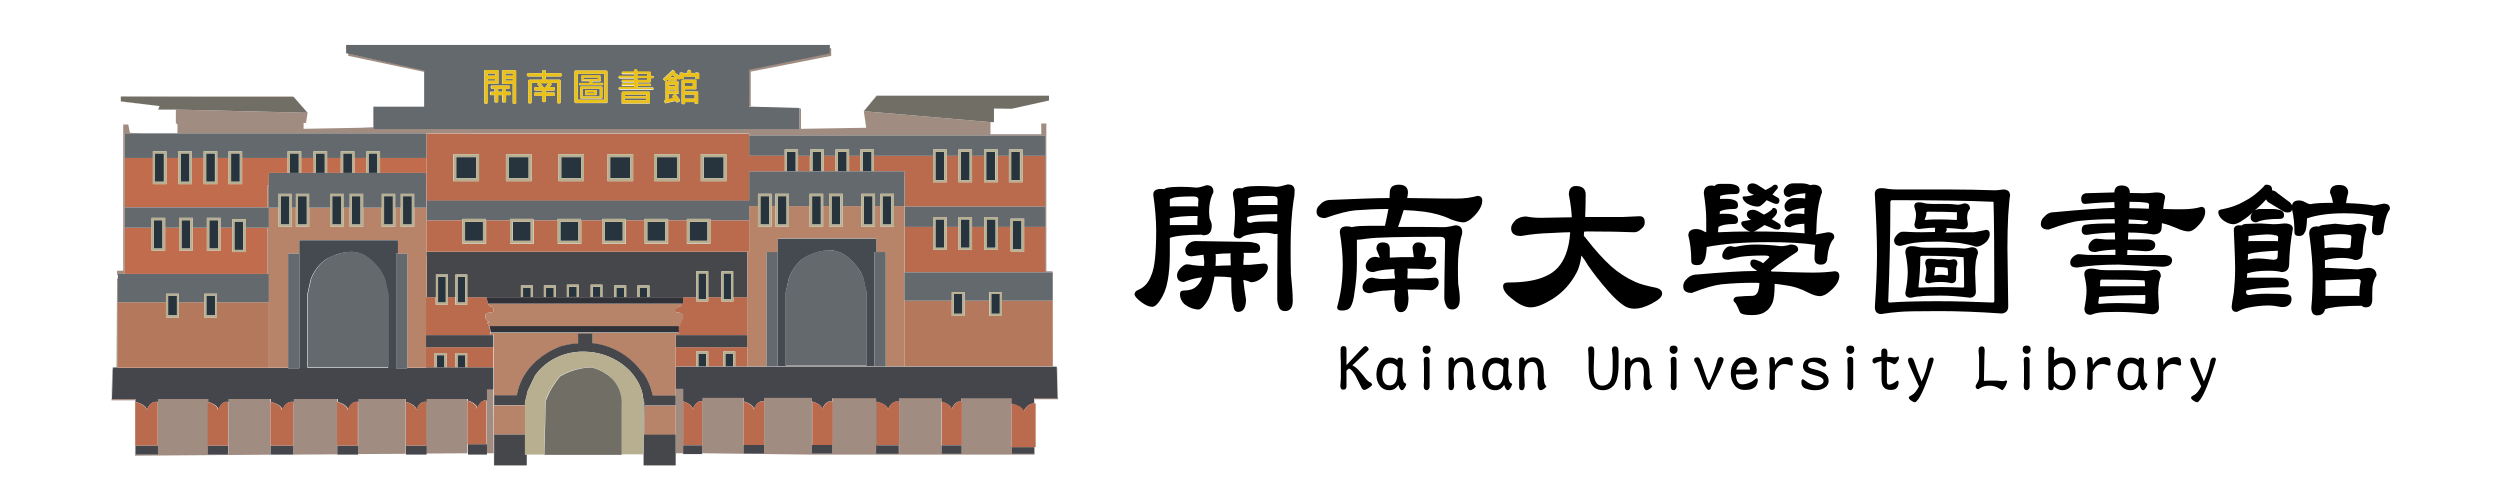 <?xml version="1.0" encoding="utf-8"?>
<!-- Generator: Adobe Illustrator 27.2.0, SVG Export Plug-In . SVG Version: 6.00 Build 0)  -->
<svg version="1.1" id="圖層_10" xmlns="http://www.w3.org/2000/svg" xmlns:xlink="http://www.w3.org/1999/xlink" x="0px" y="0px"
	 viewBox="0 0 935.4 187.1" style="enable-background:new 0 0 935.4 187.1;" xml:space="preserve">
<style type="text/css">
	.st0{fill:#A18C81;}
	.st1{fill:#BA6A4D;}
	.st2{fill:#45474B;}
	.st3{fill:#27343E;}
	.st4{fill:#B7AF90;}
	.st5{fill:#45464B;}
	.st6{fill:#B7846A;}
	.st7{fill:#313138;}
	.st8{fill:#C26C4E;}
	.st9{fill:#64696D;}
	.st10{fill:#444A50;}
	.st11{fill:#B4785D;}
	.st12{fill:#EAC11B;}
	.st13{fill:#716F65;}
</style>
<g>
	<path d="M449.6,87.8c-5.5,0-9.5,0.4-11.9,1.2v5.9c0,4-0.3,7.4-0.8,10.1c-0.5,2.9-1.5,5.4-2.8,7.3c-1.1,1.7-2.1,2.5-3,2.5
		c-1.1,0-2.5-0.6-4-1.7c-1.7-1.3-2.6-2.3-2.6-3c0-0.7,0.5-1.3,1.5-1.7c2.2-0.9,3.8-2.7,4.8-5.5c1.2-2.6,1.8-8.1,1.8-16.6
		c0-4.1-0.4-8.6-1.1-13.5c0-1.4,1-2.1,2.9-2.1c0.4,0,0.8,0,1.1,0.1c0.4-0.2,0.7-0.4,1-0.5c1.4-0.3,3.1-0.4,5.1-0.4
		c2.1,0,4.1,0.1,6.1,0.3c0.7,0,2-0.3,3.7-0.9c1.8,0,2.6,0.8,2.6,2.4c0,0.4-0.2,0.8-0.5,1.3c-0.7,1.8-1.1,3.8-1.1,6.1
		c0,1,0.1,1.9,0.2,2.7c0.5,1,0.8,1.9,0.8,2.6c0,2.4-1,3.6-2.9,3.6C450.3,88.1,449.9,88,449.6,87.8z M438.4,77.2h8.4
		c0.5,0,1,0,1.5,0.1c0-0.8,0-1.6,0.1-2.5c0-0.8-0.6-1.3-1.8-1.3c-4.4,0-7,0.2-7.9,0.6c-0.3,0.2-0.6,0.3-0.9,0.3
		c0,0.2-0.1,0.3-0.1,0.5v2.3C438,77.3,438.2,77.2,438.4,77.2z M437.7,81.7v2.6c0.3-0.1,0.6-0.1,0.9-0.1h8.4c0.4,0,0.7,0,1,0.1v-0.3
		c0-0.8,0-1.9,0.1-3.2C443.4,80.8,439.9,81.1,437.7,81.7z M447.4,90.2l19.3,0.3c1.2,0,2.3,0.2,3.4,0.5c0.9,0.3,1.4,0.9,1.4,1.8
		c0,1.2-0.6,1.8-1.8,1.8c-1.5,0-3,0-4.4,0c0.1,0.5,0.1,0.9,0.1,1.4c-0.1,1-0.2,2-0.2,3.1c0.8,0,1.6,0,2.3,0l5.3-0.5
		c1.1,0,1.6,0.5,1.6,1.5c0,1.1-0.6,2.3-1.7,3.4c-1.5,1.4-3,2.1-4.7,2.1c-0.8-0.4-1.8-0.7-2.8-0.9c0.2,2.1,0.5,4.6,1,7.3
		c0,3.1-1,4.7-2.9,4.7c-1.1,0-1.7-0.8-1.8-2.4c-0.5-1.2-0.8-4.2-0.8-9c0-0.5,0-1,0-1.5c-1.7-0.2-3.2-0.3-4.6-0.3h-1.7
		c-0.2,1.3-0.4,2.5-0.7,3.5c-0.5,2.7-1.3,4.8-2.4,6.3c-1.2,1.7-2.1,2.5-2.8,2.5c-1.7,0-3.4-0.6-5.1-1.8c-1.3-1.1-1.9-2.5-1.9-4
		c0-0.9,0.5-1.3,1.5-1.3c2,0,3.6-0.5,4.6-1.5c1-0.8,1.7-2,2.2-3.4c-0.6,0-1.1,0.1-1.6,0.2c-1.5,0.2-3.2,0.7-5.2,1.5
		c-1.8,0-2.6-0.9-2.6-2.6c0-0.7,0.4-1.6,1.3-2.6c0.9-0.9,1.7-1.4,2.4-1.4c0.6,0,1.4,0.1,2.2,0.3c1.4,0.2,2.8,0.3,4.2,0.3
		c0-0.5,0.1-1,0.1-1.5l-0.3-2.7c-1.7,0.2-3.2,0.4-4.5,0.6c-1.5,0-2.3-0.8-2.3-2.4c0-0.6,0.3-1.3,1-2.1
		C445.2,90.7,446.2,90.2,447.4,90.2z M460.5,99.3c0-1.3-0.1-2.5-0.1-3.8c0-0.2,0-0.4,0.1-0.7c-2.1,0-4,0.1-5.7,0.3
		c0,0.2,0.1,0.4,0.1,0.7c0,1.4,0,2.6-0.1,3.7C456.8,99.4,458.7,99.3,460.5,99.3z M463.8,70.4c0.4,0,0.7,0,0.9,0.1
		c0.4-0.2,0.7-0.4,1.1-0.5c1.4-0.3,3.1-0.4,5.1-0.4c2.3,0,4.5,0.1,6.7,0.3c0.8,0,2.2-0.3,4.2-0.9c1.8,0,2.6,0.8,2.6,2.4
		c0,1-0.1,2.2-0.4,3.6c-0.7,4.9-1.1,10.5-1.1,16.8c0,3.9,0,7.4,0.1,10.7c0.4,4.1,0.7,7.4,0.7,10c0,2.6-1,3.9-2.9,3.9
		c-1,0-1.7-0.4-2.1-1.1c-0.5-1.1-0.8-2.2-0.8-3.4c0-5.2,0-13.4,0.1-24.4c-0.4,0-0.7,0.1-1,0.1c-1.5-0.4-2.7-0.5-3.7-0.5
		c-2,0-4,0.2-6.1,0.7c-1.1,0.2-2,0.5-2.7,1.1c-0.3,0.2-0.5,0.3-0.7,0.3c-1.5,0-2.2-0.6-2.2-1.8c0-0.3,0.2-1.2,0.3-2.8
		c0.1-1.5,0.2-3.1,0.2-4.8c0-1.1-0.1-2.4-0.3-3.8c-0.3-2-0.5-3.2-0.5-3.5C461.4,71.1,462.2,70.4,463.8,70.4z M477.9,82.9v-2.8
		c-5.2,0-8.9,0.4-11.2,1.1c0,0.4-0.1,0.7-0.1,1.1c0,0.7,0.4,1.1,1.3,1.1c1.2-0.4,2.7-0.5,4.5-0.5C474.9,82.8,476.8,82.8,477.9,82.9z
		 M467,76.8c0.1,0,0.3-0.1,0.4-0.1h9.5c0.4,0,0.8,0,1.1,0.1v-2.2c0-0.8-0.6-1.3-1.9-1.3c-4.6,0-7.4,0.2-8.4,0.6
		c-0.3,0.1-0.5,0.2-0.7,0.3C467.1,75,467,75.8,467,76.8z"/>
	<path d="M519.9,74.1c0-0.7,0.1-1.4,0.1-2.1c0-1.9,1.1-2.9,3.4-2.9c2.2,0,3.4,1,3.4,2.9c0,0.6-0.1,1.3-0.3,2.1c2.4,0,5,0.1,7.8,0.1
		c4.1,0.1,7.7,0.1,10.6,0.1c3.2,0,5.8-0.4,7.9-1c1.2,0,1.8,0.6,1.8,1.8c0,1.8-1.1,3.8-3.2,5.9c-1.5,1.5-2.8,2.2-3.9,2.2
		c-1.1,0-2.7-0.4-4.8-1.2c-2.9-1.4-6.2-2.3-9.9-2.8c-2.4-0.3-4.9-0.5-7.6-0.6c-0.9,2.9-1.6,5-2.1,6.3c5.9,0,11.6,0,17.2,0.1
		c0.8,0,2.2-0.2,4.2-0.7c1.8,0,2.6,0.9,2.6,2.6c0,0.6-0.2,1.3-0.5,2.2c-0.7,3.1-1.1,6.7-1.1,10.8c0,2.2,0,4.3,0.1,6.3
		c0.4,2.3,0.6,4.2,0.6,5.7c0,2.6-1,3.9-2.9,3.9c-0.9,0-1.6-0.4-2-1.1c-0.6-1.1-0.9-2.2-0.9-3.4c0-4,0.1-11,0.3-21.1
		c0-1.1-0.6-1.6-1.8-1.6c-15,0-24.1,0.2-27.4,0.7c-1.5,0.2-2.7,0.4-3.8,0.4v8.7c0,3.6-0.3,7.2-0.9,11c-0.3,2.6-0.8,4.4-1.5,5.5
		c-0.6,0.9-1.7,1.3-3.2,1.3c-1.2,0-1.8-0.4-1.8-1.3c1.4-4.8,2.1-10.1,2.1-15.9c0-3.8-0.4-7.8-1.1-12.1c0-1.5,0.9-2.2,2.6-2.2
		c0.8,0,1.4,0.1,1.9,0.3c0.1,0,0.3-0.1,0.4-0.1c1.5-0.3,3.4-0.4,5.7-0.4h6.3c0.5-2.2,0.9-4.3,1.3-6.3c-4.4,0-8.5,0.2-12.4,0.5
		c-2.4,0.2-6.2,1.1-11.3,2.9c-2.1,0-3.2-0.8-3.2-2.4c0-1,0.4-1.9,1.3-2.6c1-1.2,2.4-1.8,4.1-1.8C507.6,74.4,514.9,74.1,519.9,74.1z
		 M517.4,90.7c1.8,0,2.6,0.8,2.6,2.4v3.3l4.4-0.2h4.6l-0.5-3.6c0.3-1.3,1-1.9,2.1-1.9c1.9,0,2.9,0.9,2.9,2.7l-0.6,2.8l2.9-0.1
		c1.1,0,1.6,0.6,1.6,1.8c0,0.7-0.4,1.4-1.1,2c-0.6,0.6-1.2,0.9-1.8,0.9c-2.1-0.2-4.6-0.3-7.5-0.3c-0.2,0-0.3,0-0.4,0
		c0.1,0.4,0.1,0.9,0.1,1.3c-0.1,0.8-0.1,1.6-0.1,2.4h5.4l4.8-0.3c1,0,1.5,0.6,1.5,1.8c0,0.8-0.3,1.5-1,2c-0.6,0.6-1.2,0.9-1.9,0.9
		c-2.4-0.2-5.3-0.3-8.5-0.3c-0.1,0-0.2,0-0.2,0l0.3,3.2c0,3.5-1,5.3-2.9,5.3c-1.6,0-2.4-1.8-2.4-5.3c0.1-1.1,0.2-2.1,0.3-3
		c-1.1,0-2.1,0.1-3.1,0.2c-1.9,0-4,0.4-6.2,1c-1.9,0-2.9-0.8-2.9-2.4c0-0.7,0.4-1.6,1.3-2.5c0.6-0.6,1.4-0.9,2.4-0.9
		c1.6,0.4,3,0.5,4.2,0.5l4.3-0.2c-0.1-0.8-0.2-1.6-0.3-2.4c0-0.4,0-0.8,0.1-1.1c-0.7,0-1.5,0-2.2,0.1c-1.8,0.1-3.8,0.4-5.7,1
		c-1.9,0-2.9-0.8-2.9-2.4c0-0.7,0.4-1.5,1.2-2.4c0.6-0.6,1.5-0.9,2.5-0.9c0.6,0.1,1.1,0.2,1.6,0.3l-1.3-3.2
		C515,91.5,515.8,90.7,517.4,90.7z"/>
	<path d="M571,81c2.1,0.4,4,0.5,5.5,0.5l11.6-0.2c-0.1-2.2-0.4-5-1.1-8.5c0-2.1,0.9-3.2,2.6-3.2c2.5,0,3.7,1.1,3.7,3.2
		c0,3-0.1,5.9-0.2,8.4h13.9l6.5-0.3c1.3,0,1.9,0.8,1.9,2.3c0,1.1-0.5,1.9-1.5,2.6c-0.7,0.7-1.5,1.1-2.5,1.1
		c-4.8-0.2-10.5-0.3-17-0.3c-0.6,0-1.1,0-1.7,0.1c0,0.6-0.1,1.1-0.1,1.6c0.4,0.3,0.6,0.6,0.9,1c3.4,4.4,6.6,7.9,9.4,10.4
		c2.6,2.3,5.5,4.2,8.8,5.7c1.8,0.9,4.6,1.6,8.1,2.3c1.4,0.4,2.1,1.1,2.1,2.2c0,1.2-1.4,2.4-4.1,3.8c-2.3,1.2-4.4,1.8-6.2,1.8
		c-1.6,0-2.9-0.4-3.9-1.1c-1.7-1.1-3.7-2.9-5.8-5.3c-3-3.4-5.6-6.7-7.8-9.9c-0.8-1.4-1.6-2.6-2.4-3.6c-0.4,2.9-1,4.9-1.7,6.2
		c-2.1,4.1-5.1,7.5-9,10c-3.4,2.1-6.1,3.2-8.3,3.2c-2,0-4.3-1-6.8-3.1c-2.3-1.7-3.5-3.3-3.5-4.8c0-0.9,0.6-1.4,1.8-1.4
		c6.2,0,10.9-0.8,14.2-2.4c3.5-1.5,5.9-4.2,7.4-8c0.9-2.3,1.5-5.1,1.7-8.4c-2.5,0-4.9,0.2-7.4,0.3c-3.5,0.1-7.1,0.4-11,1.1
		c-2.5,0-3.7-1-3.7-2.9c0-1,0.6-2,1.8-3.2C568.4,81.4,569.5,81,571,81z"/>
	<path d="M647.5,92.1l1.7,0.3c2.7-0.6,5.2-0.9,7.5-0.9c2.9,0,6.2,0.2,9.6,0.6c1.2,0,2.4-0.2,3.6-0.6c1.9,0,2.9,0.6,2.9,1.9
		c0,0.5-0.4,0.9-1.1,1.3c-0.7,0.4-2,1.3-4,2.7c-1.8,1.2-3.5,2.5-5.1,3.8c0.1,0.2,0.2,0.3,0.2,0.4c2,0,4,0.1,6.1,0.2
		c3.7,0.1,6.8,0.2,9.3,0.2c3.3,0,6-0.2,8.2-0.5c1.2,0,1.8,0.6,1.8,1.8c0,1.7-1.1,3.6-3.3,5.5c-1.5,1.4-2.9,2-4,2
		c-1.1,0-2.5-0.4-4.3-1.3c-2.6-1.4-5.5-2.4-8.8-2.8c-1.2-0.2-2.5-0.4-3.8-0.5c0,0.1,0,0.3,0,0.4c0,3.2-0.3,5.4-0.8,6.7
		c-0.7,1.6-1.6,2.7-2.8,3.4c-1.1,0.8-2.8,1.2-4.9,1.2c-2.7,0-4.3-0.4-4.6-1.3c-0.4-1-0.8-2-1.4-3c-0.6-0.6-0.9-1-0.9-1.2
		c0-0.8,0.5-1.3,1.4-1.4c2.2-0.2,4.1-0.3,5.5-0.3c0.7,0,1.3-0.2,1.7-0.7c0.4-0.4,0.7-1.1,0.9-2.2c0.1-0.6,0.2-1.3,0.2-1.9
		c-0.7-0.1-1.5-0.1-2.1-0.1c-4.2,0-8.3,0.2-12.3,0.6c-2.4,0.3-6.1,1.3-10.9,3.2c-2.1,0-3.2-0.8-3.2-2.4c0-1.1,0.4-2,1.2-2.7
		c1-1.2,2.4-1.8,4.1-1.8c9.3-0.8,16.4-1.3,21.3-1.3c0.4,0,0.7,0,1.1,0c-0.5-0.4-1-0.7-1.6-1.1c-0.6-0.5-0.9-1-1-1.6
		c0-1.1,0.4-1.6,1.3-1.6c0.4,0,1,0.2,1.8,0.5c0.6,0.2,1.2,0.5,1.7,0.9c0.6-0.5,1.2-1.2,2-1.9c0.2-0.2,0.3-0.4,0.3-0.5
		c0-0.3-0.7-0.5-2.1-0.5c-3.5,0-6.5,0.2-8.8,0.5c-1.1,0.2-2.5,0.5-4.3,1.1c-1.6,0-2.4-0.5-2.4-1.5c0-0.8,0.3-1.6,1-2.5
		C646,92.5,646.7,92.1,647.5,92.1z M643.6,68.8h3.2c1.1,0,2.1,0.2,3,0.6c0.7,0.3,1.1,0.9,1.1,1.8c0,0.9-0.5,1.4-1.5,1.4
		c-2.5,0-4.4,0.2-5.8,0.7v1.2c0.2,0,0.4-0.1,0.5-0.1h2.1c1.1,0,2.1,0.2,3,0.6c0.7,0.3,1.1,0.9,1.1,1.8c0,0.9-0.5,1.4-1.5,1.4
		c-2.5,0-4.2,0.3-5.3,0.9c0,0.4,0,0.7-0.1,1c0.3,0,0.5-0.1,0.7-0.1h2.1c1.1,0,2.1,0.2,3,0.6c0.7,0.3,1.1,0.9,1.1,1.8
		c0,0.9-0.5,1.4-1.5,1.4c-2.7,0-4.7,0.4-5.8,1.1c-0.1,0.7-0.2,1.4-0.2,2c3.7-0.2,8.2-0.3,13.3-0.3c7.3,0,13.6,0.2,19.1,0.7
		c0-1.1-0.1-2.3-0.1-3.6c-2.5,0.1-4.2,0.5-5.3,1.3c-1.4,0-2.1-0.7-2.1-2.2c0-0.5,0.3-1.1,0.9-1.8c0.7-0.7,1.5-1.1,2.5-1.1h2.1
		c0.7,0,1.4,0.1,1.9,0.2c0-0.8,0-1.6,0.1-2.3c-2.5,0.2-4.3,0.6-5.4,1.4c-1.4,0-2.1-0.7-2.1-2.2c0-0.5,0.3-1.1,0.9-1.8
		c0.7-0.7,1.5-1.1,2.5-1.1h2.4c0.7,0,1.4,0.1,1.9,0.2c0-0.7,0.1-1.3,0.1-2c-2.7,0.2-4.7,0.6-5.9,1.4c-1.5,0-2.2-0.7-2.2-2.2
		c0-0.5,0.3-1.1,0.9-1.8c0.7-0.7,1.6-1.1,2.6-1.1h3.2c1.1,0,2.1,0.2,3,0.6c0.1,0,0.2,0.1,0.3,0.1c0.3-0.1,0.7-0.2,1.1-0.2
		c2.1,0,3.2,1,3.2,2.9c-1.3,3.3-2,8.1-2.1,14.6c0,0.4-0.1,0.8-0.3,1.1h0.3l4.3-0.8c1.6,0,2.4,0.6,2.4,1.8c0,0.4-0.2,0.7-0.6,1.1
		c-1,1.4-1.7,3.5-2,6.5c0,1.8-0.8,2.7-2.4,2.7c-1.6,0-2.4-0.8-2.4-2.4c0-1.8,0.1-3.5,0.3-5c-4.7-0.7-10.6-1-17.7-1
		c-9,0-16.7,0.6-22.9,1.8c-0.2,3-0.6,4.8-1.1,5.2c-0.4,1.1-1.2,1.6-2.6,1.6c-1.4,0-2.1-0.5-2.1-1.6c0-3.6-0.4-6.8-1.1-9.5
		c0-1.6,1-2.4,2.9-2.4c0.8,0,1.7,0.2,2.5,0.6c0.4,0.3,0.9,0.5,1.3,0.6v-4.8c0-2.6-0.3-5.9-0.9-9.8c0-1.9,1-2.9,3-2.9
		c0.4,0,0.7,0.1,1,0.2C642,69,642.7,68.8,643.6,68.8z M663.6,77.8c0.8,0,1.3,0.5,1.3,1.4c0,0.4-0.2,0.9-0.5,1.3
		c-0.5,0.6-1,1.1-1.5,1.5l2.2,1.3c0.8,0.4,1.2,0.8,1.2,1.3c0,0.8-0.4,1.3-1.1,1.3c-0.6,0-1.2-0.1-1.8-0.4l-3.2-1.3
		c-0.8,0.6-1.6,1.1-2.3,1.5c-1,0.7-1.8,1-2.4,1c-0.8,0-1.7-0.4-2.6-1.1c-0.9-0.7-1.4-1.4-1.4-2.1c0-0.5,0.4-0.7,1.1-0.8
		c0.9-0.1,1.8-0.3,2.6-0.5c-1-0.4-1.5-1-1.6-1.9c0-1.2,0.8-1.8,2.4-1.8c0.5,0,1,0.2,1.7,0.5l2.3,1.3c1.1-0.5,2-1.1,2.9-1.8
		C663.1,78,663.4,77.8,663.6,77.8z M664.2,69.1c0.7,0,1,0.4,1,1.1c0,0.2-0.2,0.5-0.7,1c-0.4,0.5-0.9,1.1-1.3,1.6l1.5,0.9
		c0.7,0.3,1.1,0.7,1.1,1.2c0,0.9-0.4,1.4-1.1,1.4c-0.5,0-1.1-0.2-1.7-0.5l-2-0.9c-0.5,0.6-1,1.1-1.5,1.5c-0.7,0.6-1.2,0.9-1.7,0.9
		c-1.4,0-2.8-0.4-4.2-1.2c-1.1-0.8-1.6-1.6-1.6-2.4c0-0.1,0.2-0.2,0.5-0.2c1.2,0,2.3-0.2,3.3-0.5c0.2,0,0.3-0.1,0.5-0.1l-0.5-0.2
		c-1.2-0.4-1.9-1.1-2-2.2c0-1.3,0.7-1.9,2.1-1.9c0.4,0,1,0.2,1.6,0.5l3.1,2c0.9-0.4,1.7-0.9,2.5-1.4
		C663.4,69.3,663.8,69.1,664.2,69.1z"/>
	<path d="M704,70.4c0.8,0,1.7,0.1,2.5,0.3c0.8,0.1,2,0.2,3.6,0.2h20.2c4.5,0,9.9,0.1,16,0.3c0.9,0,1.9-0.1,3.2-0.3
		c1.8,0,2.6,0.8,2.6,2.4c-0.2,0.6-0.4,3-0.7,7.1c-0.2,3.9-0.3,8-0.3,12.3c0.2,13.6,0.3,21,0.3,22c0,1.5-0.8,2.4-2.4,2.6
		c-8.7-0.6-16.5-0.9-23.4-0.9c-8,0-13,0.1-15,0.3c-1.8,0.1-4.1,0.4-6.7,0.8c-1.6,0-2.4-0.9-2.4-2.6c0.5-7.5,0.8-14.1,0.8-19.7
		c0-6.2-0.3-13.6-0.8-22.2C701.3,71.3,702.2,70.4,704,70.4z M725.4,112.7c6.1,0,12.9,0.2,20.3,0.5c0.3,0,0.4-0.2,0.5-0.5
		c0-18.6-0.1-31-0.3-37.2h-0.2c-8.6-0.4-21.2-0.6-37.8-0.6c-0.3,0-0.5,0.2-0.6,0.6c0,12.3-0.3,24.7-0.8,37.2c0,0.3,0.2,0.5,0.5,0.5
		C712.4,112.8,718.5,112.7,725.4,112.7z M718,75.7c0.7,0,1.3,0.1,2,0.3c0.7,0.2,1.7,0.3,3,0.3h5.3c1.1,0,2.5,0.1,4.2,0.3
		c0.7,0,1.5-0.2,2.4-0.5c1.5,0,2.2,0.7,2.2,2.1c-0.2,0.1-0.4,0.5-0.8,1.2c-0.2,0.7-0.3,1.4-0.3,2.2c0.2,1.3,0.3,2,0.3,2.2
		c0,1.2-0.6,1.9-1.8,2c-2.3-0.3-4.4-0.4-6.2-0.5c0.1,0.3,0.1,0.5,0.1,0.7c0,0.1-0.1,0.4-0.3,0.7c-0.1,0.1-0.2,0.2-0.2,0.3
		c4.2-0.1,7.7-0.1,10.7-0.1l4.6-0.9c0.8,0,1.3,0.6,1.3,1.6c0,0.9-0.4,1.9-1.3,2.9c-1.3,1.2-2.6,1.8-3.9,1.8c-1.7-0.6-3.8-1-6.1-1.4
		c-3-0.3-5.7-0.5-7.9-0.5c-3.3,0-6.1,0.1-8.6,0.4c-1.6,0.2-3.5,0.6-5.6,1.2c-1.6,0-2.4-0.7-2.4-2.1c0-0.6,0.4-1.3,1.1-2.1
		c0.7-0.7,1.4-1.1,2.1-1.1c0.7,0,1.5,0,2.6,0.1c1.5,0.1,3.1,0.1,4.8,0.1c1.6,0,3.2-0.1,4.7-0.1V86c0-0.3,0-0.6,0.1-0.8
		c-1.7,0-2.8,0.1-3.4,0.2c-0.7,0-1.6,0.2-2.6,0.3c-1.2,0-1.8-0.6-1.8-1.8c0.4-1.4,0.6-2.6,0.6-3.7c0-0.7-0.2-1.6-0.6-2.7
		C716.1,76.3,716.7,75.7,718,75.7z M715.3,92.1c0.8,0,1.6,0.1,2.4,0.3c0.8,0.2,1.9,0.3,3.4,0.3h7.7c1.7,0,3.7,0.1,6,0.3
		c0.7,0,1.7-0.2,2.9-0.5c1.6,0,2.4,0.8,2.4,2.3c-0.2,0.3-0.4,1.2-0.8,2.7c-0.2,1.5-0.3,3-0.3,4.6c0.2,4.3,0.3,6.6,0.3,7
		c0,1.3-0.7,2.1-2.1,2.3c-4.1-0.5-7.8-0.8-11.1-0.8c-4,0-6.6,0.1-7.7,0.3c-0.9,0-2.1,0.2-3.4,0.5c-1.4,0-2.1-0.6-2.1-1.8
		c0.6-3,0.9-5.6,0.9-7.7c0-2-0.3-4.5-0.9-7.4C712.9,92.9,713.7,92.1,715.3,92.1z M726.2,107.4c2.4,0,5.1,0.1,8.2,0.2
		c0.3,0,0.4-0.1,0.5-0.2c0-5.6-0.1-9.3-0.2-11.2h-0.5c-3.4-0.3-8.3-0.5-14.8-0.5c-0.4,0-0.7,0.1-0.9,0.3c0,3.7-0.2,7.5-0.7,11.4
		c0,0.1,0.2,0.2,0.7,0.2C720.7,107.5,723.3,107.4,726.2,107.4z M726.2,82.1c1.7,0,3.6,0.1,5.7,0.2c0.2,0,0.3-0.1,0.3-0.2v-2.7h-0.5
		c-2.4-0.1-5.8-0.2-10.4-0.2c-0.2,0-0.4,0.1-0.5,0.2c0,0.9-0.2,1.8-0.7,2.7c0,0.1,0.2,0.2,0.5,0.2C722.2,82.1,724.1,82.1,726.2,82.1
		z M721.9,96.8c0.6,0,1.1,0,1.6,0.1c0.6,0.1,1.4,0.1,2.4,0.1h1.6c0.4,0,0.8,0.1,1.3,0.3c0.5,0,1.2-0.1,2.1-0.3c1,0,1.5,0.6,1.5,1.9
		c-0.1,0-0.2,0.4-0.4,1.1c-0.1,0.7-0.1,1.3-0.1,2v2.2c0,1-0.5,1.6-1.6,1.8c-1.5-0.4-2.9-0.5-4.2-0.5c-1.6,0-2.6,0.1-3,0.2
		c-0.4,0-0.8,0.2-1.3,0.3c-1,0-1.5-0.5-1.5-1.5c0.3-1.3,0.5-2.5,0.5-3.4c0-0.7-0.2-1.6-0.5-2.6C720.4,97.3,720.9,96.8,721.9,96.8z
		 M726.2,102.8c0.7,0,1.5,0.1,2.4,0.3c0.1,0,0.2-0.2,0.3-0.5c0-1.1-0.1-1.9-0.3-2.4h-0.3c-0.9-0.2-2.1-0.3-3.8-0.3
		c-0.2,0-0.4,0.1-0.5,0.3c0,0.9-0.1,1.8-0.3,2.6c0,0.2,0.1,0.3,0.3,0.3C724.6,102.9,725.4,102.8,726.2,102.8z"/>
	<path d="M791.1,72c0.1-1.8,1-2.6,2.7-2.6c2.1,0,3.1,0.9,3.1,2.8l5.5,0.1c1,0,2.4-0.1,4.3-0.3c2.3,0,3.4,0.6,3.4,1.8
		c-0.3,1.5-0.6,3-0.7,4.4c2.6,0.1,5,0.1,7,0.1c2.9,0,5.3-0.3,7.2-0.9c1,0,1.5,0.6,1.5,1.8c0,1.7-0.9,3.5-2.8,5.4
		c-1.3,1.4-2.5,2-3.4,2c-1.1,0-2.7-0.4-4.6-1.3c-1.7-0.7-3.5-1.4-5.4-1.8c0,0.6-0.1,1.2-0.1,1.8c-0.1,1.6-1.1,2.4-3.2,2.4
		c-2.4-0.4-5.5-0.7-9.3-0.7l-0.1,2.6h7.3c1.9,0.1,2.9,0.8,2.9,2c0,1.6-1.2,2.4-3.7,2.4l-6.7-0.5l-0.1,1.9h13.9
		c1.9,0.1,2.9,0.8,2.9,2c0,1.6-1.3,2.4-3.8,2.4l-16.2-0.8c-6.1,0-11.3,0.4-15.5,1.1c-1.8,0-2.6-0.6-2.6-1.8c0-0.9,0.4-1.7,1.2-2.3
		c0.7-0.6,1.3-0.9,2-0.9l3.5,0.3h10.2v-2c-2.9,0.1-5.5,0.4-7.5,0.9c-1.8,0-2.6-0.6-2.6-1.8c0-0.9,0.4-1.6,1.1-2.3
		c0.6-0.6,1.3-0.9,2-0.9l3.4,0.3h3.5l-0.1-2.6c-3.9,0.1-7.5,0.4-10.6,0.9c-1.2,0-1.8-0.6-1.8-1.8c0-1.1,0.4-1.8,1.3-2
		c2.6-0.4,6.2-0.5,10.8-0.5h0.3l-0.1-1.6c-4.4,0-8.6,0.2-12.7,0.6c-2.6,0.2-6.6,1.3-12,3.3c-1.9,0-2.9-0.7-2.9-2
		c0-1.1,0.4-2,1.2-2.7c1-1.2,2.2-1.8,3.8-1.8c9.7-0.9,17.2-1.5,22.6-1.6l-0.1-2.2c-3.4,0.1-7,0.3-10.9,0.7c-1,0-1.5-0.6-1.5-1.9
		c0-1.2,0.6-1.9,1.8-2.1L791.1,72z M782.4,100.5c0.8,0,1.6,0.1,2.4,0.3c0.8,0.2,2,0.3,3.6,0.3h8c1.8,0,3.9,0.1,6.3,0.3
		c0.9,0,1.9-0.2,3.2-0.5c1.8,0,2.6,0.9,2.6,2.6c-0.2,0.2-0.4,0.9-0.7,2.2c-0.2,1.2-0.3,2.6-0.3,4c0.2,3.3,0.3,5.1,0.3,5.3
		c0,1.5-0.8,2.4-2.4,2.6c-4.8-0.6-9.2-0.9-13.2-0.9c-3.7,0-6,0.1-6.9,0.3c-0.9,0.1-1.9,0.4-3,0.8c-1.6,0-2.4-0.8-2.4-2.4
		c0.5-2.6,0.8-4.8,0.8-6.7c0-1.6-0.3-3.5-0.8-5.7C779.7,101.4,780.6,100.5,782.4,100.5z M792.1,113.4c3,0,6.4,0.1,10.1,0.3
		c0.3,0,0.4-0.2,0.5-0.5c0-1.1,0-2,0-2.8c-7.7,0-13.4,0.3-17.3,0.7c-0.1,0.7-0.2,1.5-0.3,2.1c0,0.4,0.2,0.5,0.5,0.5
		C787.4,113.5,789.6,113.4,792.1,113.4z M785.7,107.1h16.7h0.2c0-0.9-0.1-1.7-0.2-2.2h-0.2c-3.7-0.2-9-0.3-15.9-0.3
		c-0.2,0-0.4,0.2-0.5,0.5C785.8,105.9,785.8,106.6,785.7,107.1z M796.5,82.1l-0.1,1.6c1.7,0,3.6,0.1,5.5,0.2c1.3,0,1.9-0.4,1.8-1.2
		C801.5,82.4,799.1,82.2,796.5,82.1z M796.8,75.5l-0.1,2.4c2.3,0,4.7,0.1,7.3,0.2c0-0.6,0.1-1.1,0.1-1.5c0-0.5-0.5-0.8-1.4-0.8
		C801.6,75.6,799.6,75.5,796.8,75.5z"/>
	<path d="M847.9,69.1c1.5,0,2.2,0.6,2.2,1.8v0.3c0.7,0.1,1.5,0.4,2.1,1.1l4.7,3.5c0.3,0.4,0.5,0.7,0.7,1c0.2-1.2,1.1-1.8,2.6-1.8
		c0.7,0,1.4,0.2,2.2,0.6c0.7,0.4,1.3,0.7,2,0.8c1.9-0.4,4.5-0.5,7.7-0.5h0.8c-0.2-1.4-0.6-2.6-1.1-3.8c0-1.9,1.1-2.9,3.4-2.9
		c2.2,0,3.4,1,3.4,2.9c-0.4,1.5-0.7,2.8-0.8,3.9c4,0.1,7.5,0.4,10.6,0.9l3.4-0.7c1.6,0,2.4,0.6,2.4,1.8c0,0.4-0.2,0.7-0.6,1.2
		c-0.8,1.5-1.4,3.7-1.8,6.7c0,1.4-0.7,2.1-2.2,2.1c-1.4,0-2.1-0.6-2.1-1.8c0-1.9,0.2-3.7,0.5-5.3c-2.9-0.7-6.4-1.1-10.8-1.1
		c-5.5,0-10.2,0.6-14,1.9c-0.1,3-0.4,4.8-0.9,5.3c-0.3,0.8-0.9,1.3-2,1.3c-1.2,0-1.8-0.4-1.8-1.3c0-3.3-0.3-6.1-0.9-8.6
		c-0.1,0.7-0.7,1.1-1.6,1.1c-0.7,0-1.4-0.2-2.1-0.7l-5.3-3.2c-0.4-0.4-0.6-0.7-0.7-1c-1.3,1.5-2.7,2.8-4.2,4.1
		c0.6-0.3,1.2-0.5,1.8-0.5h4.8c1.1,0,2.2,0.2,3.1,0.5c0.8,0.3,1.2,0.9,1.2,1.8c0,0.9-0.5,1.4-1.6,1.4c-4.1,0-7,0.4-8.7,1.3
		c-1.5,0-2.2-0.7-2.2-2c0-0.6,0.3-1.2,0.9-1.8c-1.2,1.1-2.4,2.1-3.7,2.9c-1.5,1.1-2.7,1.6-3.7,1.6c-1.1,0-2.4-0.5-3.8-1.5
		c-1.2-1-1.8-2-1.8-3c0-0.7,0.5-1,1.5-1.1c3-0.6,5.7-1.5,8.1-2.9c2.6-1.3,5.1-3.2,7.3-5.5C847.3,69.3,847.6,69.1,847.9,69.1z
		 M845.7,83.6l5,0.3c0.9,0,2.3-0.1,4-0.3c2.1,0,3.2,0.7,3.2,2c-0.8,4.2-1.3,8.7-1.4,13.5c-0.1,1.8-1.1,2.7-2.9,2.7
		c-1.3-0.4-2.9-0.5-5-0.5c-3,0-5.6,0.3-7.8,1c0,0.6,0,1.1-0.1,1.7c0.2,0,0.4-0.1,0.5-0.1h11.1c1.1,0,2.1,0.2,3,0.5
		c0.7,0.3,1.1,0.9,1.1,1.8c0,0.8-0.5,1.3-1.5,1.3c-6.8,0-11.6,0.4-14.5,1.2v0.7c0,0.7,0.4,1,1.3,1c1.7-0.3,3.8-0.5,6.3-0.5
		c4.2,0,6.9,0.1,8,0.3c0.9,0.1,1.4,0.7,1.4,1.6c0,1.2-0.4,2-1.1,2.4c-0.5,0.5-1.4,0.7-2.6,0.7c-2-0.4-3.6-0.6-4.8-0.6
		c-2.6,0-5.1,0.3-7.7,0.8c-1.4,0.3-2.5,0.7-3.4,1.2c-0.5,0.3-0.8,0.4-1,0.4c-1.2,0-1.8-0.7-1.8-2c0-0.6,0.3-2.3,0.8-5.2
		c0.3-2.8,0.5-5.8,0.5-8.8c0-2.3-0.1-4.8-0.2-7.5c-0.2-4-0.3-6.4-0.3-7.1c0-1.2,0.7-1.8,2.1-1.8c0.4,0,0.6,0,0.8,0.1
		c0.3-0.3,0.7-0.5,1.3-0.6L845.7,83.6z M841.1,95.1c0,0.7,0,1.5-0.1,2.2c0.9-0.4,2.1-0.6,3.7-0.6c1.5,0,3.4,0.2,5.8,0.5
		c1.2,0,1.7-0.4,1.7-1.2c0-0.7,0.1-1.5,0.1-2.2C847.2,94,843.4,94.4,841.1,95.1z M841.3,88.3c0,0.6,0,1.3-0.1,2
		c0.2,0,0.4-0.1,0.6-0.1h9.2c0.5,0,1,0,1.3,0.1c0-0.5,0.1-1,0.1-1.5c0-0.5-0.5-0.8-1.4-0.8c-0.5-0.2-1.5-0.3-2.9-0.3
		C846,87.8,843.8,88,841.3,88.3z M866.9,84.7c0.3,0,0.5,0,0.7,0.1c0.4-0.3,0.8-0.5,1.4-0.6l4.7-0.5l4.6,0.5c0.9,0,2.2-0.2,3.9-0.5
		c2.2,0,3.2,0.7,3.2,2c-0.8,2.8-1.3,5.8-1.4,9c-0.1,1.8-1.1,2.6-2.9,2.6c-1.2-0.5-2.8-0.8-4.8-0.8c-2.4,0-4.6,0.3-6.4,0.9v2.9
		c0.3,0,0.5-0.1,0.9-0.1l11.4,0.6c2.1-0.3,3.3-0.5,3.8-0.6c2.1,0,3.2,1,3.2,2.9c-0.8,1.2-1.3,2.6-1.5,4.2c-0.1,0.8-0.1,2.4-0.1,4.8
		c0,1.9-0.8,2.9-2.4,2.9c-0.7,0-1.2-0.2-1.5-0.6c-6.4,0-11,0.4-13.8,1.3c0,0.4-0.1,0.7-0.3,0.9c-0.4,0.9-1.3,1.4-2.6,1.4
		c-1.5,0-2.2-1-2.2-2.9c0.4-4,0.5-8.1,0.5-12.2c0-4-0.4-9.2-1.3-15.5C864,85.6,865,84.7,866.9,84.7z M869.8,92.9
		c0.7-0.2,1.6-0.3,2.6-0.3c1.4,0,3.2,0.1,5.5,0.3c1.1,0,1.7-0.2,1.6-0.7c0.1-1.1,0.2-2.4,0.3-3.6c0-0.5-0.5-0.8-1.4-0.8
		c-0.4-0.1-1.2-0.2-2.4-0.2c-2,0-4.2,0.2-6.5,0.6C869.7,89.4,869.8,90.9,869.8,92.9z M870,110.8c0.2,0,0.4-0.1,0.5-0.1h10.6
		c0.6,0,1.2,0,1.7,0.1c0-0.2,0-0.4,0-0.6c0-1.9,0.2-3.5,0.5-4.8c0-0.7-0.4-1-1.1-1c-4.8,0.2-8.9,0.4-12.1,0.5V110.8z"/>
</g>
<g>
	<path d="M513.4,143.9c0,0.2-0.2,0.4-0.5,0.7c-1.2,0.9-2,1.3-2.5,1.3c-0.4,0-0.8-0.4-1.2-1.3c-0.6-1.3-1.3-2.5-1.9-3.8
		c-0.9-1.7-1.8-2.7-2.6-2.9l-0.9,0.8l0,5.8c0,0.9-0.4,1.3-1.3,1.3c-0.3,0-0.6-0.1-0.7-0.4c-0.2-0.3-0.3-0.5-0.3-0.8
		c0-0.2,0-0.8,0.1-1.6c0.1-0.9,0.1-1.6,0.1-2.1c0-0.3,0-0.9,0-2c0-1.1,0-2,0-2.6c0-0.6,0-1.5-0.1-2.8c0-1.2,0-2.1,0-2.8
		c0-0.8,0.4-1.2,1.1-1.2c0.8,0,1.1,0.4,1.1,1.3v5.8l6-6.4c0.4-0.4,0.8-0.7,1.1-0.7c0.3,0,0.5,0.1,0.8,0.4c0.3,0.3,0.4,0.6,0.4,0.8
		c0,0.2-0.2,0.5-0.7,0.9l-5.4,5.1c0.8,0.4,1.8,1.1,2.7,2.2c0.8,0.9,1.6,1.8,2.3,2.8c0.7,0.8,1.3,1.3,2,1.5
		C513.2,143.6,513.4,143.7,513.4,143.9z"/>
	<path d="M526.2,143.7c-0.1,0.4-0.3,0.9-0.6,1.4c-0.4,0.6-0.7,0.9-1,0.9c-0.6,0-1-0.7-1.4-2c-0.8,1.3-1.9,2-3.3,2
		c-1.6,0-2.8-0.6-3.7-1.8c-0.8-1.1-1.2-2.4-1.2-4c0-1.7,0.4-3.2,1.2-4.4c0.9-1.4,2.2-2,3.9-2c1.1,0,2,0.3,2.7,0.9
		c0.1-0.6,0.4-0.9,1-0.9c0.7,0,1.1,0.4,1.1,1.1c0,0.5,0,1.1-0.1,2c-0.1,0.9-0.1,1.6-0.1,2c0,2.5,0.3,3.9,0.8,4.3
		C525.8,143.3,525.9,143.5,526.2,143.7z M522.9,138.4l0-1c-0.8-1-1.7-1.5-2.7-1.5c-2,0-3,1.5-3,4.4c0,1.1,0.2,2,0.6,2.7
		c0.5,0.8,1.2,1.2,2.2,1.2c1.2,0,2.1-0.7,2.5-2C522.8,141.3,522.9,140,522.9,138.4z"/>
	<path d="M535.3,130.8c0,0.4-0.1,0.8-0.4,1.1c-0.3,0.3-0.6,0.5-1.1,0.5c-0.4,0-0.8-0.2-1.1-0.5c-0.3-0.3-0.4-0.7-0.4-1.1
		c0-1,0.5-1.5,1.5-1.5C534.8,129.3,535.3,129.8,535.3,130.8z M534.9,144.6c0,0.3-0.1,0.7-0.3,0.9c-0.2,0.3-0.4,0.5-0.7,0.5
		c-0.8,0-1.2-0.5-1.2-1.6c0-0.1,0-0.6,0.1-1.6c0-0.9,0-1.6,0-2.1c0-0.6,0-1.6,0-3.1c0-1.5-0.1-2.4-0.1-2.9c0-0.8,0.4-1.2,1.1-1.2
		s1.1,0.4,1.1,1.2V144.6z"/>
	<path d="M552.2,144.5c-0.1,0.3-0.4,0.6-0.9,1c-0.5,0.3-0.9,0.5-1.2,0.5c-0.4,0-0.7-0.3-0.9-0.8c-0.2-0.4-0.3-1-0.3-1.7
		c0-0.4,0-1.1,0.1-1.9c0.1-0.8,0.1-1.5,0.1-1.9c0-2.9-0.8-4.3-2.3-4.3c-1,0-1.8,0.5-2.3,1.4c-0.4,0.8-0.6,1.8-0.6,3
		c0,0.4,0,1.2,0.1,2.3c0,1.1,0.1,1.8,0.1,2c0,1.2-0.4,1.9-1.1,1.9c-0.7,0-1-0.4-1-1.2v-9.9c0-0.8,0.4-1.2,1.1-1.2c0.6,0,1,0.5,1,1.5
		c0.8-1,1.9-1.5,3.2-1.5c2.6,0,3.9,1.9,3.9,5.8c0,1.5,0,2.4,0.1,2.8c0.1,0.7,0.2,1.3,0.4,1.6C551.7,144,551.9,144.2,552.2,144.5z"/>
	<path d="M565.8,143.7c-0.1,0.4-0.3,0.9-0.6,1.4c-0.4,0.6-0.7,0.9-1,0.9c-0.6,0-1-0.7-1.4-2c-0.8,1.3-1.9,2-3.3,2
		c-1.6,0-2.8-0.6-3.7-1.8c-0.8-1.1-1.2-2.4-1.2-4c0-1.7,0.4-3.2,1.2-4.4c0.9-1.4,2.2-2,3.9-2c1.1,0,2,0.3,2.7,0.9
		c0.1-0.6,0.4-0.9,1-0.9c0.7,0,1.1,0.4,1.1,1.1c0,0.5,0,1.1-0.1,2c-0.1,0.9-0.1,1.6-0.1,2c0,2.5,0.3,3.9,0.8,4.3
		C565.4,143.3,565.6,143.5,565.8,143.7z M562.5,138.4l0-1c-0.8-1-1.7-1.5-2.7-1.5c-2,0-3,1.5-3,4.4c0,1.1,0.2,2,0.6,2.7
		c0.5,0.8,1.2,1.2,2.2,1.2c1.2,0,2.1-0.7,2.5-2C562.4,141.3,562.5,140,562.5,138.4z"/>
	<path d="M578.6,144.5c-0.1,0.3-0.4,0.6-0.9,1c-0.5,0.3-0.9,0.5-1.2,0.5c-0.4,0-0.7-0.3-0.9-0.8c-0.2-0.4-0.3-1-0.3-1.7
		c0-0.4,0-1.1,0.1-1.9c0.1-0.8,0.1-1.5,0.1-1.9c0-2.9-0.8-4.3-2.3-4.3c-1,0-1.8,0.5-2.3,1.4c-0.4,0.8-0.6,1.8-0.6,3
		c0,0.4,0,1.2,0.1,2.3c0,1.1,0.1,1.8,0.1,2c0,1.2-0.4,1.9-1.1,1.9c-0.7,0-1-0.4-1-1.2v-9.9c0-0.8,0.4-1.2,1.1-1.2c0.6,0,1,0.5,1,1.5
		c0.8-1,1.9-1.5,3.2-1.5c2.6,0,3.9,1.9,3.9,5.8c0,1.5,0,2.4,0.1,2.8c0.1,0.7,0.2,1.3,0.4,1.6C578.1,144,578.3,144.2,578.6,144.5z"/>
	<path d="M605.6,131.9c0,0.4,0,1.2,0,2.3c0,1.1,0,1.8,0,2.2c0,3.8-0.6,6.4-1.9,7.9c-1,1.1-2.3,1.7-3.9,1.7c-2.2,0-3.7-0.9-4.5-2.6
		c-0.6-1.2-0.9-3.1-0.9-5.4c0-0.3,0-0.9,0-1.6c0-0.7,0-1.2,0-1.6c0-0.8,0-1.7-0.1-2.6c-0.1-0.9-0.1-1.3-0.1-1.4
		c0-0.8,0.4-1.2,1.1-1.2c0.8,0,1.2,0.5,1.2,1.6c0,0.8,0,2.1-0.1,3.7c-0.1,1.6-0.1,2.9-0.1,3.7c0,3.8,1,5.7,3.1,5.7
		c1.6,0,2.8-0.8,3.4-2.3c0.4-1.1,0.6-2.6,0.6-4.6v-2.6c0-1,0-1.8-0.1-2.3c0-0.1-0.1-0.4-0.1-0.8c-0.1-0.3-0.1-0.6-0.1-0.8
		c0-0.8,0.4-1.3,1.1-1.3c0.6,0,1,0.2,1.2,0.7C605.5,130.7,605.6,131.2,605.6,131.9z"/>
	<path d="M618.2,144.5c-0.1,0.3-0.4,0.6-0.9,1c-0.5,0.3-0.9,0.5-1.2,0.5c-0.4,0-0.7-0.3-0.9-0.8c-0.2-0.4-0.3-1-0.3-1.7
		c0-0.4,0-1.1,0.1-1.9c0.1-0.8,0.1-1.5,0.1-1.9c0-2.9-0.8-4.3-2.3-4.3c-1,0-1.8,0.5-2.3,1.4c-0.4,0.8-0.6,1.8-0.6,3
		c0,0.4,0,1.2,0.1,2.3c0,1.1,0.1,1.8,0.1,2c0,1.2-0.4,1.9-1.1,1.9c-0.7,0-1-0.4-1-1.2v-9.9c0-0.8,0.4-1.2,1.1-1.2c0.6,0,1,0.5,1,1.5
		c0.8-1,1.9-1.5,3.2-1.5c2.6,0,3.9,1.9,3.9,5.8c0,1.5,0,2.4,0.1,2.8c0.1,0.7,0.2,1.3,0.4,1.6C617.7,144,617.9,144.2,618.2,144.5z"/>
	<path d="M627.7,130.8c0,0.4-0.1,0.8-0.4,1.1c-0.3,0.3-0.6,0.5-1.1,0.5c-0.4,0-0.8-0.2-1.1-0.5c-0.3-0.3-0.4-0.7-0.4-1.1
		c0-1,0.5-1.5,1.5-1.5C627.2,129.3,627.7,129.8,627.7,130.8z M627.3,144.6c0,0.3-0.1,0.7-0.3,0.9c-0.2,0.3-0.4,0.5-0.7,0.5
		c-0.8,0-1.2-0.5-1.2-1.6c0-0.1,0-0.6,0.1-1.6c0-0.9,0-1.6,0-2.1c0-0.6,0-1.6,0-3.1c0-1.5-0.1-2.4-0.1-2.9c0-0.8,0.4-1.2,1.1-1.2
		s1.1,0.4,1.1,1.2V144.6z"/>
	<path d="M644.9,134.6c0,0.4-0.5,1.8-1.6,4.1c-1,2-1.7,3.4-2.1,4.2c-0.3,0.5-0.6,1.1-1,2c-0.1,0.7-0.4,1-0.9,1
		c-0.6,0-1.3-1.2-2.3-3.6c0-0.1-0.6-1.6-1.7-4.6c-0.2-0.6-0.4-1-0.5-1.2c-0.2-0.4-0.4-0.8-0.7-1.1c-0.2-0.3-0.2-0.5-0.2-0.8
		c0-0.6,0.4-0.9,1.3-0.9c0.4,0,0.8,0.4,1.1,1.2c0.5,1.3,1,2.9,1.6,4.7c0.6,1.9,1.1,3.2,1.5,3.9c1.3-2.7,2.4-5.6,3.2-8.8
		c0.2-0.7,0.6-1.1,1.2-1.1C644.6,133.7,644.9,134,644.9,134.6z"/>
	<path d="M657.7,142.3c0,0.4-0.1,0.8-0.3,1.4c-0.3,0.8-0.9,1.4-1.9,1.8c-0.8,0.3-1.6,0.4-2.6,0.4c-1.8,0-3.1-0.6-4-1.9
		c-0.8-1.1-1.3-2.5-1.3-4.4c0-1.6,0.4-3,1.3-4.1c0.9-1.3,2.2-1.9,3.7-1.9c1.3,0,2.5,0.5,3.4,1.6c0.8,1,1.3,2.1,1.3,3.5
		c0,1-0.4,1.5-1.3,1.5c-0.1,0-0.3,0-0.7-0.1c-0.4,0-0.8-0.1-1.1-0.1l-4.7,0.1c0,0.9,0.2,1.7,0.5,2.5c0.4,0.8,1,1.2,1.7,1.2
		c1.9,0,3.6-0.7,5.1-2c0.2-0.2,0.4-0.3,0.5-0.3C657.6,141.6,657.7,141.9,657.7,142.3z M654.8,138.3c-0.1-0.8-0.3-1.4-0.7-1.8
		c-0.4-0.5-1-0.8-1.7-0.8c-0.7,0-1.3,0.3-1.8,0.8c-0.4,0.5-0.7,1.1-1,1.8H654.8z"/>
	<path d="M670.8,136.2c0,0.4-0.2,0.6-0.6,0.6c-0.1,0-0.4-0.1-0.9-0.3c-0.4-0.2-1-0.3-1.6-0.3c-1.6,0-2.8,1-3.6,3l0,5.6
		c0,0.3-0.1,0.6-0.3,0.8c-0.2,0.2-0.4,0.3-0.7,0.3c-0.8,0-1.1-0.4-1.1-1.2c0-0.2,0-1,0.1-2.3c0-1.3,0.1-2.4,0.1-3.2
		c0-0.5,0-1.3-0.1-2.3c-0.1-1-0.1-1.7-0.1-2.3c0-0.7,0.3-1,1-1c0.4,0,0.6,0.1,0.8,0.4c0.2,0.3,0.3,1.1,0.4,2.6c1.1-2,2.7-3,4.8-3
		c0.7,0,1.2,0.3,1.6,0.8C670.7,135,670.8,135.5,670.8,136.2z"/>
	<path d="M684.2,142.5c0,1.2-0.6,2.1-1.7,2.7c-1,0.6-2.1,0.8-3.5,0.8c-1.2,0-2.3-0.2-3.4-0.6c-1.1-0.4-1.6-1.2-1.6-2.5
		c0-0.6,0.2-1,0.6-1c0.1,0,0.3,0.2,0.8,0.5c1.5,1.2,3,1.8,4.3,1.8c0.7,0,1.2-0.1,1.7-0.4c0.6-0.3,0.9-0.7,0.9-1.3
		c0-0.6-0.5-1.1-1.4-1.5c-0.3-0.1-1-0.4-2.3-0.7c-1.3-0.4-2.2-0.7-2.7-1c-0.8-0.5-1.3-1.3-1.3-2.2c0-1.2,0.5-2.1,1.4-2.6
		c0.8-0.4,1.8-0.7,3-0.7c2.9,0,4.3,0.9,4.3,2.6c0,0.2-0.1,0.4-0.3,0.6c-0.2,0.2-0.4,0.2-0.6,0.2c-0.2,0-0.6-0.3-1.3-0.8
		c-0.9-0.6-1.8-1-2.8-1c-1.2,0-1.8,0.5-1.8,1.4c0,0.4,0.4,0.8,1.3,1.1c0.8,0.2,1.5,0.4,2.3,0.6c1.3,0.4,2.1,0.8,2.7,1.2
		C683.8,140.5,684.2,141.3,684.2,142.5z"/>
	<path d="M693.8,130.8c0,0.4-0.1,0.8-0.4,1.1c-0.3,0.3-0.6,0.5-1.1,0.5c-0.4,0-0.8-0.2-1.1-0.5c-0.3-0.3-0.4-0.7-0.4-1.1
		c0-1,0.5-1.5,1.5-1.5C693.3,129.3,693.8,129.8,693.8,130.8z M693.4,144.6c0,0.3-0.1,0.7-0.3,0.9c-0.2,0.3-0.4,0.5-0.7,0.5
		c-0.8,0-1.2-0.5-1.2-1.6c0-0.1,0-0.6,0.1-1.6c0-0.9,0-1.6,0-2.1c0-0.6,0-1.6,0-3.1c0-1.5-0.1-2.4-0.1-2.9c0-0.8,0.4-1.2,1.1-1.2
		s1.1,0.4,1.1,1.2V144.6z"/>
	<path d="M710.5,134c0,0.3-0.2,0.8-0.6,1.4c-0.4,0.6-0.8,0.9-1.1,0.9c-0.1,0-0.5-0.2-1.3-0.6c-0.4-0.2-0.9-0.3-1.5-0.4v7.4
		c0,0.4,0.1,0.8,0.2,0.9c0.1,0.2,0.3,0.3,0.6,0.3c0.4,0,1.1-0.2,1.9-0.7l1.2-0.8c0.1,0,0.2,0.1,0.3,0.2c0.1,0.1,0.2,0.3,0.2,0.4
		c0,0.5-0.1,1.1-0.4,1.7c-0.4,0.8-1.2,1.2-2.5,1.2c-2.4,0-3.5-1.3-3.5-4v-6.8c-0.7,0.1-1.6,0.4-2.6,0.9c-0.5,0-0.8-0.4-0.8-1.1
		c0-0.6,0.4-1,1.3-1.2c0.4-0.1,1.1-0.2,2-0.2v-1.9c0-0.8,0.4-1.2,1.1-1.2c0.8,0,1.2,0.5,1.2,1.5c0,0.2,0,0.5,0,0.8
		c0,0.4-0.1,0.7-0.1,0.8c0.3,0,0.8,0,1.5,0.1c0.6,0.1,1.1,0.1,1.5,0.1c0.3,0,0.5-0.1,0.8-0.2c0.2-0.1,0.3-0.2,0.4-0.2
		C710.4,133.5,710.5,133.7,710.5,134z"/>
	<path d="M723.5,134.6c0,0.1-0.2,0.7-0.5,1.8c-2,6.4-3.7,10.7-5.2,12.9c-0.6,0.8-1,1.2-1.3,1.2c-0.4,0-0.8-0.2-1.4-0.6
		c-0.6-0.4-0.9-0.8-0.9-1.1c0-0.3,0.3-0.6,1-0.9c1-0.5,1.9-1.6,2.8-3.3l-3.5-7.8c-0.4-0.9-0.6-1.6-0.6-2c0-0.7,0.4-1,1.1-1
		c0.5,0,0.9,0.5,1.2,1.4c0.8,2.4,1.7,4.9,2.8,7.5c1.2-2.5,2-5,2.4-7.5c0.2-0.9,0.6-1.4,1.2-1.4C723.2,133.7,723.5,134,723.5,134.6z"
		/>
	<path d="M751,142.6c-0.2,0.9-0.5,1.8-1.1,2.6c-0.3,0.5-0.6,0.8-0.7,0.8c-0.1,0-0.4-0.2-0.9-0.5c-1.2-0.8-2.5-1.2-4-1.2
		c-1.3,0-2.4,0.3-3.4,0.9c-0.1,0.1-0.4,0.3-0.6,0.4c-0.7,0-1.1-0.3-1.1-1c0-0.3,0.2-0.7,0.6-1.4c0.4-0.6,0.7-1.4,0.7-2.1
		s0-1.9,0-3.5c0-1.5,0-2.7,0-3.5c0-0.3,0-0.9-0.1-1.5c-0.1-0.6-0.1-1.1-0.1-1.5c0-1,0.4-1.5,1.2-1.5c0.8,0,1.1,0.6,1.1,1.7
		c0,0,0,0.6-0.1,2c0,0.4-0.1,3.5-0.2,9.2c0.8-0.1,2.2-0.1,4.3-0.1c0.3,0,0.8,0,1.5,0.1c0.7,0.1,1.2,0.1,1.4,0.1
		c0.4,0,0.8-0.1,1.1-0.3L751,142.6z"/>
	<path d="M759.8,130.8c0,0.4-0.1,0.8-0.4,1.1c-0.3,0.3-0.6,0.5-1.1,0.5c-0.4,0-0.8-0.2-1.1-0.5c-0.3-0.3-0.4-0.7-0.4-1.1
		c0-1,0.5-1.5,1.5-1.5C759.3,129.3,759.8,129.8,759.8,130.8z M759.4,144.6c0,0.3-0.1,0.7-0.3,0.9c-0.2,0.3-0.4,0.5-0.7,0.5
		c-0.8,0-1.2-0.5-1.2-1.6c0-0.1,0-0.6,0.1-1.6c0-0.9,0-1.6,0-2.1c0-0.6,0-1.6,0-3.1c0-1.5-0.1-2.4-0.1-2.9c0-0.8,0.4-1.2,1.1-1.2
		s1.1,0.4,1.1,1.2V144.6z"/>
	<path d="M776.6,139.5c0,1.7-0.4,3.1-1.2,4.3c-0.9,1.5-2.2,2.2-3.7,2.2c-0.5,0-1-0.1-1.7-0.4c-0.6-0.3-1.1-0.6-1.5-1.1
		c-0.1,1-0.4,1.5-1,1.5c-0.8,0-1.1-0.4-1.1-1.3v-13.8c0-0.8,0.3-1.2,1-1.2c0.8,0,1.3,0.4,1.3,1.3c0,0.2,0,0.4-0.1,0.8
		c0,0.4-0.1,0.6-0.1,0.8v2.2c0.9-0.7,2-1.1,3.1-1.1c1.5,0,2.8,0.6,3.7,1.8C776.2,136.6,776.6,137.9,776.6,139.5z M774.5,139.9
		c0-1.1-0.2-2.1-0.7-2.8c-0.5-0.8-1.3-1.2-2.3-1.2c-0.6,0-1.2,0.2-1.7,0.5c-0.5,0.3-1,0.7-1.3,1.2v4.7c0.7,1.4,1.6,2,2.9,2
		c0.9,0,1.7-0.5,2.3-1.5C774.3,141.9,774.5,140.9,774.5,139.9z"/>
	<path d="M789.7,136.2c0,0.4-0.2,0.6-0.6,0.6c-0.1,0-0.4-0.1-0.9-0.3c-0.4-0.2-1-0.3-1.6-0.3c-1.6,0-2.8,1-3.6,3l0,5.6
		c0,0.3-0.1,0.6-0.3,0.8c-0.2,0.2-0.4,0.3-0.7,0.3c-0.8,0-1.1-0.4-1.1-1.2c0-0.2,0-1,0.1-2.3c0-1.3,0.1-2.4,0.1-3.2
		c0-0.5,0-1.3-0.1-2.3c-0.1-1-0.1-1.7-0.1-2.3c0-0.7,0.3-1,1-1c0.4,0,0.6,0.1,0.8,0.4c0.2,0.3,0.3,1.1,0.4,2.6c1.1-2,2.7-3,4.8-3
		c0.7,0,1.2,0.3,1.6,0.8C789.5,135,789.7,135.5,789.7,136.2z"/>
	<path d="M803.5,143.7c-0.1,0.4-0.3,0.9-0.6,1.4c-0.4,0.6-0.7,0.9-1,0.9c-0.6,0-1-0.7-1.4-2c-0.8,1.3-1.9,2-3.3,2
		c-1.6,0-2.8-0.6-3.7-1.8c-0.8-1.1-1.2-2.4-1.2-4c0-1.7,0.4-3.2,1.2-4.4c0.9-1.4,2.2-2,3.9-2c1.1,0,2,0.3,2.7,0.9
		c0.1-0.6,0.4-0.9,1-0.9c0.7,0,1.1,0.4,1.1,1.1c0,0.5,0,1.1-0.1,2c-0.1,0.9-0.1,1.6-0.1,2c0,2.5,0.3,3.9,0.8,4.3
		C803.1,143.3,803.2,143.5,803.5,143.7z M800.2,138.4l0-1c-0.8-1-1.7-1.5-2.7-1.5c-2,0-3,1.5-3,4.4c0,1.1,0.2,2,0.6,2.7
		c0.5,0.8,1.2,1.2,2.2,1.2c1.2,0,2.1-0.7,2.5-2C800.1,141.3,800.2,140,800.2,138.4z"/>
	<path d="M816.1,136.2c0,0.4-0.2,0.6-0.6,0.6c-0.1,0-0.4-0.1-0.9-0.3c-0.4-0.2-1-0.3-1.6-0.3c-1.6,0-2.8,1-3.6,3l0,5.6
		c0,0.3-0.1,0.6-0.3,0.8c-0.2,0.2-0.4,0.3-0.7,0.3c-0.8,0-1.1-0.4-1.1-1.2c0-0.2,0-1,0.1-2.3c0-1.3,0.1-2.4,0.1-3.2
		c0-0.5,0-1.3-0.1-2.3c-0.1-1-0.1-1.7-0.1-2.3c0-0.7,0.3-1,1-1c0.4,0,0.6,0.1,0.8,0.4c0.2,0.3,0.3,1.1,0.4,2.6c1.1-2,2.7-3,4.8-3
		c0.7,0,1.2,0.3,1.6,0.8C815.9,135,816.1,135.5,816.1,136.2z"/>
	<path d="M829.1,134.6c0,0.1-0.2,0.7-0.5,1.8c-2,6.4-3.7,10.7-5.2,12.9c-0.6,0.8-1,1.2-1.3,1.2c-0.4,0-0.8-0.2-1.4-0.6
		c-0.6-0.4-0.9-0.8-0.9-1.1c0-0.3,0.3-0.6,1-0.9c1-0.5,1.9-1.6,2.8-3.3l-3.5-7.8c-0.4-0.9-0.6-1.6-0.6-2c0-0.7,0.4-1,1.1-1
		c0.5,0,0.9,0.5,1.2,1.4c0.8,2.4,1.7,4.9,2.8,7.5c1.2-2.5,2-5,2.4-7.5c0.2-0.9,0.6-1.4,1.2-1.4C828.8,133.7,829.1,134,829.1,134.6z"
		/>
</g>
<g>
	<polygon class="st0" points="130.3,20 130.3,20.9 158.7,26.9 158.7,26.2 	"/>
	<polygon class="st0" points="280.3,25.9 280.2,39.7 280.9,39.8 280.9,26.8 311,20.9 311,18 310.3,18 310.3,19.8 	"/>
	<polygon class="st0" points="159.6,94.2 159.6,69.4 159.4,69.4 159.4,77.7 159.4,96.1 159.7,96.1 159.7,94.2 	"/>
	<polygon class="st0" points="45.2,38 59.7,39.7 45.2,37.9 	"/>
	<polygon class="st0" points="327.9,35.8 323.2,41.6 328.1,35.8 	"/>
	<polygon class="st0" points="338.4,137 338.4,112.5 338.4,101.9 338.6,101.9 338.6,84.9 338.6,77.3 338.6,66.4 338.4,66.4 
		338.4,66.7 338.4,77.1 338.4,137 331.4,137 331.4,137.1 394,137.1 393.9,116.8 393.9,137 	"/>
	<path class="st0" d="M387,148.9v2c0,0,0,0,0.1,0v-1.5h8.8l-0.3-11.7h-0.1l0.3,11.2H387z"/>
	<rect x="100.1" y="69.4" class="st0" width="0.6" height="8.2"/>
	<polygon class="st0" points="291,137 291,137 291,137.1 327.2,137.1 327.2,137 	"/>
	<rect x="100.1" y="85.2" class="st0" width="0.6" height="17.3"/>
	<rect x="279.6" y="137" class="st0" width="7.2" height="0.1"/>
	<polygon class="st0" points="115.1,42.2 109.7,36.1 45.2,36.1 109.9,36.3 	"/>
	<path class="st0" d="M197.1,170.1L197.1,170.1l6.5,0c0,0,0,0,0,0L197.1,170.1z"/>
	<rect x="232.6" y="170.1" class="st0" width="8.2" height="0"/>
	<path class="st0" d="M387,169.7h-8.4v-2.5h-0.1V151c0,0,0,0,0.1,0v-2.1h-18.8v1.3v16.3v3.2h-7.5v-20.8h-15.9v1.3v16.3v3.2h-8.5
		v-20.8h-16.5v1.2c0,0,0.1,0,0.1,0v16.3h-0.1v3.2h-7.7v-20.8h-17.8v1.3v16.3v3.2h-7.7v-3.2v-16.3v-1.3h-15.5v1.3v16.3v3.2l41,0.5
		H328h59.1v-2.8H387V169.7z"/>
	<polygon class="st0" points="160.2,49.9 160.2,49.9 280.3,49.9 280.3,50.7 391,50.7 391,51.3 391,58.3 391,77.3 391,84.9 
		391,101.9 393.8,101.9 393.8,101.5 391.5,101.5 391.5,46.2 389.6,46.2 389.6,50.2 370.6,50.2 370.6,45.7 323.2,41.6 324.1,47.8 
		299.7,48.2 299.7,40.6 299.1,40.6 299.1,48.2 139.7,48.2 139.7,47.6 135.1,47.8 113.6,48.2 113.6,46 114.5,46 115.1,42.2 65.8,41 
		65.8,46 66.4,46.6 66.4,49.9 159.6,49.9 	"/>
	<path class="st0" d="M101.2,166.7L101.2,166.7l0-16.3c0,0,0,0,0,0v-1.1H85.4v1.1v16.3v3.4h-7.5v-3.4h0v-16.3c0,0,0,0,0,0v-1.1H59
		v1.1v16.3v3.4h-8.4v-3.4h0v-16.3c0,0,0,0,0,0v-1.1h-8.8l0.3-11.2h-0.1l-0.3,11.7h8.8v20.7l54.7-0.4h-4.1V166.7z"/>
	<polygon class="st0" points="134,149.3 134,150.4 134,166.7 134,169.9 151.8,169.8 151.8,149.3 	"/>
	<polygon class="st0" points="46.7,102.5 46.7,85.2 46.7,77.6 46.7,59.1 46.7,49.9 54.1,49.9 48.6,49.7 48,46.6 46.1,46.6 
		46.1,101.3 43.8,101.3 43.8,102.9 44.1,102.9 44.1,102.5 	"/>
	<polygon class="st0" points="44.1,113.1 44.1,104.2 43.8,104.2 43.6,137.5 44.1,137.5 	"/>
	<polygon class="st0" points="185.1,174.1 185.1,174.2 196.8,174.2 196.8,174.1 196.5,174.1 	"/>
	<path class="st0" d="M174.9,166.2v-16.3c0,0,0,0,0,0v-0.6h-15.5v1.1v16.3v3l15.5-0.1L174.9,166.2L174.9,166.2z"/>
	<path class="st0" d="M126.1,166.7v-16.3c0,0,0,0,0.1,0v-1.1h-16.5v1.1v16.3v3.4l16.5-0.1v-3.3H126.1z"/>
	<polygon class="st0" points="182.1,145.8 182.1,169.6 182.2,169.6 184.7,169.6 184.6,145.8 	"/>
	<polygon class="st0" points="252.8,145.4 252.8,162.6 252.8,162.6 252.8,168.3 252.8,173.3 252.8,173.8 252.8,173.8 252.8,174.1 
		252.8,174.1 240.9,174.1 240.9,174.2 252.8,174.2 252.9,169.6 255.6,169.6 255.6,145.4 	"/>
	<path class="st1" d="M252.8,125v0.4h26.9v-14.2h-5.3v1.6h-4.5v-1.6H265v1.6h-4.5v-1.6h-4.9v2.4h-0.6c0,0,0,0,0,0
		c0,0.6-0.3,1-0.4,1.2c0,0,0,0,0,0v0H254l-1.7,1.1c0.2,0.3,0.4,0.7,0.5,1c0.3,0,0.8-0.1,1.5,0.1c0.4,0.1,0.6,0.3,0.8,0.4
		c0.1,0.1,0.4,0.5,0.4,0.9l0,0l0,0c0,0,0,0,0,0.1c0.1,0.7-0.4,1.2-0.5,1.4l-0.9,2.2l0,0.1l-0.3,0.1v2.1l0.4,0.6h0l0,0H252.8z"/>
	<polygon class="st1" points="159.4,137.5 162.6,137.5 162.6,132.1 167.1,132.1 167.1,137.5 170.4,137.5 170.4,132.1 174.8,132.1 
		174.8,137.5 184.6,137.5 184.6,129.9 159.4,129.9 	"/>
	<polygon class="st1" points="279.6,129.9 252.8,129.9 252.8,130 252.8,137.1 260.5,137.1 260.5,131.5 265,131.5 265,137.1 
		270.6,137.1 270.6,131.5 275.1,131.5 275.1,137.1 279.6,137.1 279.6,137 	"/>
	<path class="st1" d="M182.9,122.1l-0.6-1.5l0.5,0l0,0h0.4l0-0.1c-0.2-0.1-0.5-0.3-0.7-0.4c-0.1-0.1-0.5-0.3-0.7-0.7
		c-0.2-0.4-0.2-0.7-0.2-0.9c0-0.1-0.1-0.4,0-0.7c0.2-0.5,0.7-0.7,0.8-0.7l1-0.2l1.3-0.2l-0.1-1.1c-0.2-0.3-0.4-0.5-0.6-0.8h-0.2
		l-0.1-0.1c-0.2,0-0.3-0.1-0.5-0.2c-0.3-0.2-0.5-0.5-0.5-0.9h-0.1l-0.6-2.4h-7.2v2.8h-4.5v-2.8h-2.8v2.8h-4.5v-2.8h-3.4V96.1l-0.2,0
		v29.3h25.2l0-0.4h-1.4l0.2-0.4l0.1-0.5l-0.4-1.8L182.9,122.1z"/>
	<polygon class="st2" points="279.6,94.2 159.7,94.2 159.7,96.1 159.7,111.2 163.1,111.2 163.1,102.7 167.6,102.7 167.6,111.2 
		170.4,111.2 170.4,102.7 174.8,102.7 174.8,111.2 182,111.2 194.9,111.2 194.9,106.8 199.4,106.8 199.4,111.2 203.5,111.2 
		203.5,106.8 208,106.8 208,111.2 212.1,111.2 212.1,106.5 216.6,106.5 216.6,111.2 221,111.2 221,106.5 225.4,106.5 225.4,111.2 
		229.8,111.2 229.8,106.8 234.3,106.8 234.3,111.2 238.5,111.2 238.5,106.8 243,106.8 243,111.2 255.6,111.2 260.5,111.2 
		260.5,101.5 265,101.5 265,111.2 269.9,111.2 269.9,101.5 274.3,101.5 274.3,111.2 279.6,111.2 279.6,96.3 	"/>
	<rect x="159.4" y="125.4" class="st2" width="25.2" height="4.5"/>
	<rect x="252.8" y="125.4" class="st2" width="26.9" height="4.5"/>
	<rect x="163.9" y="103.5" class="st3" width="2.9" height="9.7"/>
	<path class="st4" d="M163.1,102.7v8.5v2.8h4.5v-2.8v-8.5H163.1z M163.9,113.2v-9.7h2.9v9.7H163.9z"/>
	<rect x="163.4" y="132.9" class="st3" width="2.9" height="4.6"/>
	<polygon class="st4" points="162.6,132.1 162.6,137.5 163.4,137.5 163.4,132.9 166.3,132.9 166.3,137.5 167.1,137.5 167.1,132.1 	
		"/>
	<rect x="171.2" y="132.9" class="st3" width="2.9" height="4.6"/>
	<polygon class="st4" points="170.4,132.1 170.4,137.5 171.2,137.5 171.2,132.9 174,132.9 174,137.5 174.8,137.5 174.8,132.1 	"/>
	<rect x="171.2" y="103.5" class="st3" width="2.9" height="9.7"/>
	<path class="st4" d="M170.4,102.7v8.5v2.8h4.5v-2.8v-8.5H170.4z M171.2,113.2v-9.7h2.9v9.7H171.2z"/>
	<rect x="261.3" y="132.3" class="st3" width="2.9" height="4.8"/>
	<polygon class="st4" points="260.5,131.5 260.5,137.1 261.3,137.1 261.3,132.3 264.2,132.3 264.2,137.1 265,137.1 265,131.5 	"/>
	<rect x="271.4" y="132.3" class="st3" width="2.9" height="4.8"/>
	<polygon class="st4" points="270.6,131.5 270.6,137.1 271.4,137.1 271.4,132.3 274.3,132.3 274.3,137.1 275.1,137.1 275.1,131.5 	
		"/>
	<rect x="261.3" y="102.3" class="st3" width="2.9" height="9.7"/>
	<path class="st4" d="M260.5,101.5v9.7v1.6h4.5v-1.6v-9.7H260.5z M261.3,112v-9.7h2.9v9.7H261.3z"/>
	<rect x="270.7" y="102.3" class="st3" width="2.9" height="9.7"/>
	<path class="st4" d="M269.9,101.5v9.7v1.6h4.5v-1.6v-9.7H269.9z M270.7,112v-9.7h2.9v9.7H270.7z"/>
	<rect x="195.7" y="107.6" class="st3" width="2.9" height="3.6"/>
	<polygon class="st4" points="195.7,111.2 195.7,107.6 198.6,107.6 198.6,111.2 199.4,111.2 199.4,106.8 194.9,106.8 194.9,111.2 	
		"/>
	<rect x="204.3" y="107.6" class="st3" width="2.9" height="3.6"/>
	<polygon class="st4" points="204.3,111.2 204.3,107.6 207.2,107.6 207.2,111.2 208,111.2 208,106.8 203.5,106.8 203.5,111.2 	"/>
	<rect x="212.9" y="107.3" class="st3" width="2.9" height="3.8"/>
	<polygon class="st4" points="212.9,111.2 212.9,107.3 215.8,107.3 215.8,111.2 216.6,111.2 216.6,106.5 212.1,106.5 212.1,111.2 	
		"/>
	<rect x="221.8" y="107.3" class="st3" width="2.9" height="3.8"/>
	<polygon class="st4" points="221.8,111.2 221.8,107.3 224.6,107.3 224.6,111.2 225.4,111.2 225.4,106.5 221,106.5 221,111.2 	"/>
	<rect x="230.6" y="107.6" class="st3" width="2.9" height="3.6"/>
	<polygon class="st4" points="230.6,111.2 230.6,107.6 233.5,107.6 233.5,111.2 234.3,111.2 234.3,106.8 229.8,106.8 229.8,111.2 	
		"/>
	<rect x="239.3" y="107.6" class="st3" width="2.9" height="3.6"/>
	<polygon class="st4" points="239.3,111.2 239.3,107.6 242.2,107.6 242.2,111.2 243,111.2 243,106.8 238.5,106.8 238.5,111.2 	"/>
	<polygon class="st5" points="252.8,173.8 252.8,173.3 252.8,173.8 	"/>
	<rect x="77.8" y="166.7" class="st5" width="7.5" height="3.4"/>
	<path class="st5" d="M255.6,166.5v-16.3c0,0,3.7,1,3.6,3.1c0,0,1-3.7,3.6-3.1v-1.3h15.5v1.3c0,0,4,1,3.8,3.1c0,0,1-3.7,3.8-3.1
		v-1.3h17.8v20.8h7.7v-3.2h-7.6v-16.3c0,0,4,1,3.8,3.1c0,0,1-3.6,3.7-3.1v-1.2h16.5v20.8h8.5v-3.2H328v-16.3c0,0,4.4,1,4.2,3.1
		c0,0,1.1-3.7,4.2-3.1v-1.3h15.9v20.8h7.5v-3.2h-7.5v-16.3c0,0,3.9,1,3.7,3.1c0,0,1-3.7,3.7-3.1v-1.3h18.8v2.1
		c0.6,0.1,4.5,1.1,4.4,3.1c0,0,1.1-3.3,4-3.2v-2h8.8l-0.3-11.2l0-0.6H394h-62.6v0h-4.2v0H291v0h-4.2v0h-7.2h-4.6h-0.8h-2.9h-0.8H265
		h-0.8h-2.9h-0.8h-7.7l0,8.3h2.8v24.2v0.2h7.1v-0.1v-3.2H255.6z"/>
	<path class="st5" d="M184.6,145.8l0-8.3h-9.8H174h-2.9h-0.8h-3.3h-0.8h-2.9h-0.8h-3.1v0.2h-7v0.1h-4.2v-0.1H112h0v0.1h-4.2v-0.1
		h-7.2v0H44.1v-0.2h-0.4h-1.5l0,0.6l-0.3,11.2h8.8v1.1c0.2,0,4.3,1,4.2,3.1c0,0,1.1-3.7,4.2-3.1v-1.1h18.8v1.1c0.1,0,3.9,1,3.8,3.1
		c0,0,1-3.7,3.8-3.1v-1.1h15.9v1.1c0.2,0.1,4.4,1,4.2,3.1c0,0,1.2-3.7,4.3-3.1v-1.1h16.5v1.1c0.7,0.2,3.9,1.2,3.8,3.1
		c0,0,1.1-3.7,3.9-3.1v-1.1h17.8v20.5v0.3h7.7v-0.4v-3h-7.6v-16.3c0,0,3.9,1,3.8,3.1c0,0,1-3.7,3.8-3.1v-1.1h15.5v0.6
		c0.4,0.1,3.6,1.1,3.5,3.1c0,0,1-3.7,3.6-3.1v16.3h-7.1v3.4v0.5h7.1v-0.5v-23.8H184.6z"/>
	<path class="st5" d="M240.6,148.7c0.1,0.6,0.1,1.2,0.2,1.7v12.2h0.2c0.1-3.7,0.1-7.4,0.2-11.2C241.1,151,241,150,240.6,148.7z"/>
	<polygon class="st5" points="101.2,166.7 101.2,170.1 105.3,170.1 109.7,170.1 109.7,170.1 109.7,166.7 	"/>
	<rect x="50.7" y="166.7" class="st5" width="8.4" height="3.4"/>
	<rect x="278.2" y="166.5" class="st5" width="7.7" height="3.2"/>
	<rect x="378.6" y="167.3" class="st5" width="8.4" height="2.5"/>
	<polygon class="st5" points="126.2,166.7 126.2,170 126.2,170.1 134,170.1 134,169.9 134,166.7 	"/>
	<path class="st5" d="M183.7,114.7l0.1,0.1h0.2c0,0-0.1-0.1-0.1-0.1C183.8,114.7,183.8,114.7,183.7,114.7z"/>
	<path class="st5" d="M255.6,118.4L255.6,118.4C255.6,118.4,255.6,118.4,255.6,118.4L255.6,118.4z"/>
	<polygon class="st5" points="254,122.2 254,122.2 254.2,122.1 254.3,122.1 254.2,122.1 	"/>
	<polygon class="st5" points="184.6,125 184.6,125 183.4,125 183.5,124.5 183.3,125 	"/>
	<path class="st5" d="M183.2,120.6L183.2,120.6l-0.4,0.1l0,0l0.6,0C183.3,120.7,183.2,120.6,183.2,120.6z"/>
	<path class="st5" d="M253,115.3c0,0-0.7,0.6-0.7,0.6c0,0,0,0,0,0l1.7-1.1h0.6v0c-0.3,0-0.6,0-0.9,0
		C253.7,114.8,253.1,115.3,253,115.3z"/>
	<polygon class="st5" points="252.8,125.4 252.8,125 254.3,125 254.3,125 252.8,125 252.8,130 252.8,129.9 	"/>
	<path class="st6" d="M184.9,162.6h11.6v-10.9h-11.6v-3.7h8.5c0,0,1-12.3,16.3-18.3c0,0,4-1.2,6.6-1.1v-3.7h5.4v3.6
		c0,0,10.7,0.5,18.3,10.5c0,0,2.6,2.2,4.3,9.1h8.5v3.7h-11.6c0,0,0-0.1,0-0.3c-0.1,3.7-0.1,7.4-0.2,11.2h11.8l0-17.2l0-8.3l0-7.1
		l0-5h1.6h0l-0.4-0.6v0.1h-70.2l-0.1-0.4l-0.1,0.5l-0.1,0.4h1.3v0l0,0.4l0,4.5l0,7.6l0,8.3l0,23.8l0,4.5h0.2V162.6z"/>
	<polygon class="st6" points="252.8,174.1 252.8,174.1 252.8,173.8 252.8,173.3 252.8,168.3 	"/>
	<path class="st6" d="M182.7,113.6c0,0.4,0.2,0.7,0.5,0.9c0.2,0.1,0.4,0.2,0.5,0.2c0.1,0,0.1,0,0.2,0c0,0,0.1,0.1,0.1,0.1
		c0.2,0.3,0.4,0.5,0.6,0.8l0.1,1.1l-1.3,0.2l-1,0.2c-0.1,0-0.6,0.2-0.8,0.7c-0.1,0.3,0,0.6,0,0.7c0,0.2,0,0.5,0.2,0.9
		c0.2,0.4,0.5,0.6,0.7,0.7c0.2,0.1,0.5,0.3,0.7,0.4c0.1,0,0.1,0.1,0.2,0.1l-0.6,0l-0.5,0l0.6,1.5l0.3,0.1l0-0.2H254v0.2l0.3-0.1
		l0-0.1l0.9-2.2c0.1-0.1,0.5-0.6,0.5-1.4c0,0,0,0,0-0.1c0,0,0,0,0,0c-0.1-0.5-0.3-0.8-0.4-0.9c-0.2-0.1-0.4-0.3-0.8-0.4
		c-0.6-0.2-1.2-0.1-1.5-0.1c-0.2-0.3-0.4-0.7-0.5-1c0,0,0,0,0,0c0,0,0.7-0.6,0.7-0.6c0,0,0.6-0.5,0.7-0.5c0.3,0,0.6,0,0.9,0
		c0,0,0,0,0,0c0.1-0.2,0.4-0.6,0.4-1.2c0,0,0,0,0,0H182.7z"/>
	<polygon class="st7" points="242.2,111.2 239.3,111.2 238.5,111.2 234.3,111.2 233.5,111.2 230.6,111.2 229.8,111.2 225.4,111.2 
		224.6,111.2 221.8,111.2 221,111.2 216.6,111.2 215.8,111.2 212.9,111.2 212.1,111.2 208,111.2 207.2,111.2 204.3,111.2 
		203.5,111.2 199.4,111.2 198.6,111.2 195.7,111.2 194.9,111.2 182,111.2 182.6,113.6 182.7,113.6 255.1,113.6 255.6,113.6 
		255.6,111.2 243,111.2 	"/>
	<polygon class="st7" points="254,122.2 254,122 183.1,122 183.2,122.2 183.6,124.1 183.7,124.4 254,124.4 254,124.3 254,122.2 	"/>
	<path class="st2" d="M197.5,146.1c0.9-1.9,1.8-3.7,2.7-5.6c1-1.4,3.6-4.7,8.4-6.9c4.6-2.1,8.9-2.1,10.8-2c2,0.1,5.7,0.5,9.6,2.4
		c4.2,2,6.7,4.7,7.9,6.2c1.2,1.6,2.8,4,3.5,7.2c0.1,0.4,0.2,0.9,0.2,1.3c0.4,1.3,0.5,2.3,0.6,2.7c0,0.2,0,0.3,0,0.3h11.6v-3.7h-8.5
		c-1.7-6.9-4.3-9.1-4.3-9.1c-7.5-10-18.3-10.5-18.3-10.5v-3.6h-5.4v3.7c-2.5-0.1-6.6,1.1-6.6,1.1c-15.3,6-16.3,18.3-16.3,18.3h-8.5
		v3.7h11.6v-1.3L197.5,146.1z"/>
	<polygon class="st2" points="252.8,168.3 252.8,162.6 252.8,162.6 241,162.6 240.8,162.6 240.8,170.1 240.8,170.1 240.8,174.1 
		240.9,174.1 252.8,174.1 	"/>
	<polygon class="st2" points="196.5,170.1 196.5,162.6 184.9,162.6 184.9,174.1 185.1,174.1 196.5,174.1 196.8,174.1 197.1,174.1 
		197.1,170.1 197.1,170.1 	"/>
	<path class="st1" d="M282,153.3c0.1-2.1-3.8-3.1-3.8-3.1v16.3h7.7v-16.3C283.1,149.6,282,153.3,282,153.3z"/>
	<path class="st1" d="M307.7,153.3c0.1-2.1-3.8-3.1-3.8-3.1v16.3h7.6h0.1v-16.3c0,0-0.1,0-0.1,0
		C308.7,149.7,307.7,153.3,307.7,153.3z"/>
	<path class="st1" d="M332.2,153.3c0.2-2.1-4.2-3.1-4.2-3.1v16.3h8.4v-16.3C333.4,149.6,332.2,153.3,332.2,153.3z"/>
	<path class="st1" d="M356.1,153.3c0.1-2.1-3.7-3.1-3.7-3.1v16.3h7.5v-16.3C357.1,149.6,356.1,153.3,356.1,153.3z"/>
	<path class="st1" d="M387,150.9c-2.9-0.1-4,3.2-4,3.2c0.1-2-3.8-3-4.4-3.1c0,0-0.1,0-0.1,0v16.3h0.1h8.4h0.1h0.4V151
		C387.3,150.9,387.2,150.9,387,150.9C387,150.9,387,150.9,387,150.9z"/>
	<path class="st1" d="M259.2,153.3c0.1-2.1-3.6-3.1-3.6-3.1v16.3h7.1v-16.3C260.1,149.6,259.2,153.3,259.2,153.3z"/>
	<path class="st1" d="M174.9,166.2L174.9,166.2h7.1v-16.3c-2.6-0.6-3.6,3.1-3.6,3.1c0.1-2-3.1-3-3.5-3.1c0,0,0,0,0,0V166.2z"/>
	<path class="st1" d="M155.7,153.5c0.1-2.1-3.8-3.1-3.8-3.1v16.3h7.6v-16.3C156.7,149.8,155.7,153.5,155.7,153.5z"/>
	<path class="st1" d="M126.1,166.7h0.1h7.7v-16.3c-2.9-0.6-3.9,3.1-3.9,3.1c0.1-1.9-3.2-2.9-3.8-3.1c-0.1,0-0.1,0-0.1,0V166.7z"/>
	<path class="st1" d="M101.2,166.7L101.2,166.7h8.5v-16.3c-3.1-0.6-4.3,3.1-4.3,3.1c0.2-2.1-4-3.1-4.2-3.1c0,0,0,0,0,0V166.7z"/>
	<path class="st1" d="M77.8,166.7L77.8,166.7h7.5v-16.3c-2.7-0.6-3.8,3.1-3.8,3.1c0.1-2.1-3.6-3.1-3.8-3.1c0,0,0,0,0,0V166.7z"/>
	<path class="st1" d="M50.6,166.7L50.6,166.7H59v-16.3c-3-0.6-4.2,3.1-4.2,3.1c0.1-2.1-4-3.1-4.2-3.1c0,0,0,0,0,0V166.7z"/>
	<path class="st4" d="M240.6,148.7c-0.1-0.4-0.1-0.8-0.2-1.3c-0.7-3.2-2.2-5.6-3.5-7.2c-1.2-1.5-3.7-4.2-7.9-6.2
		c-3.9-1.9-7.6-2.3-9.6-2.4c-1.9-0.1-6.2-0.1-10.8,2c-4.9,2.2-7.4,5.4-8.4,6.9c-0.9,1.9-1.8,3.7-2.7,5.6l-1.1,4.3v1.3v10.9v7.5
		l0.7,0l6.5,0c0.2-6.7,0.3-13.5,0.5-20.2c0.5-1.5,1.3-3.2,2.4-5c1-1.6,2-3,2.9-4.1c1.3-0.8,3-1.6,5.1-2.3c2.6-0.8,4.9-1,6.6-1.1
		c1.2,0.3,2.8,0.7,4.5,1.7c1.9,1,3.2,2.3,4,3.2c0.7,0.9,1.9,2.6,2.5,4.9c0.5,1.8,0.5,3.3,0.4,4.4v18.4l8.2,0v-7.5v-12.2
		C240.7,149.9,240.7,149.3,240.6,148.7z"/>
	<rect x="132.6" y="59.1" class="st8" width="4.5" height="5.6"/>
	<polygon class="st8" points="159.4,64.7 159.4,67.3 159.4,69.4 159.6,69.4 159.6,59.1 142.2,59.1 142.2,64.7 	"/>
	<polygon class="st8" points="100.1,69.4 100.6,69.4 100.6,67.3 100.6,64.7 107.6,64.7 107.6,59.1 90.6,59.1 90.6,68.9 85.5,68.9 
		85.5,59.1 81.3,59.1 81.3,68.9 76.2,68.9 76.2,59.1 71.8,59.1 71.8,68.9 66.7,68.9 66.7,59.1 62.3,59.1 62.3,68.9 57.2,68.9 
		57.2,59.1 46.7,59.1 46.7,77.6 100.1,77.6 	"/>
	<polygon class="st8" points="91.9,85.2 91.9,94.3 86.9,94.3 86.9,85.2 82.5,85.2 82.5,93.8 77.4,93.8 77.4,85.2 72.1,85.2 
		72.1,93.8 67,93.8 67,85.2 61.8,85.2 61.8,93.8 56.7,93.8 56.7,85.2 46.7,85.2 46.7,102.5 100.1,102.5 100.1,85.2 	"/>
	<rect x="112.7" y="59.1" class="st8" width="4.7" height="5.6"/>
	<rect x="122.4" y="59.1" class="st8" width="5.1" height="5.6"/>
	<polygon class="st1" points="383.2,94.1 378.1,94.1 378.1,84.9 373.4,84.9 373.4,93.5 368.3,93.5 368.3,84.9 363.7,84.9 
		363.7,93.5 358.6,93.5 358.6,84.9 354.2,84.9 354.2,93.5 349.1,93.5 349.1,84.9 338.6,84.9 338.6,101.9 391,101.9 391,84.9 
		383.2,84.9 	"/>
	<polygon class="st1" points="382.6,68.2 377.5,68.2 377.5,58.3 373.3,58.3 373.3,68.2 368.2,68.2 368.2,58.3 363.7,58.3 
		363.7,68.2 358.6,68.2 358.6,58.3 354.2,58.3 354.2,68.2 349.1,68.2 349.1,58.3 327,58.3 327,64.1 338.4,64.1 338.4,66.4 
		338.6,66.4 338.6,77.3 391,77.3 391,58.3 382.6,58.3 	"/>
	<rect x="317.7" y="58.3" class="st1" width="4.2" height="5.8"/>
	<rect x="298.6" y="58.3" class="st1" width="4.4" height="5.8"/>
	<rect x="308.2" y="58.3" class="st1" width="4.4" height="5.8"/>
	<polygon class="st9" points="46.7,59.1 57.2,59.1 57.2,56.6 62.3,56.6 62.3,59.1 66.7,59.1 66.7,56.6 71.8,56.6 71.8,59.1 
		76.2,59.1 76.2,56.6 81.3,56.6 81.3,59.1 85.5,59.1 85.5,56.6 90.6,56.6 90.6,59.1 107.6,59.1 107.6,56.6 112.7,56.6 112.7,59.1 
		117.3,59.1 117.3,56.6 122.4,56.6 122.4,59.1 127.5,59.1 127.5,56.6 132.6,56.6 132.6,59.1 137.1,59.1 137.1,56.6 142.2,56.6 
		142.2,59.1 159.6,59.1 159.6,49.9 66.4,49.9 54.1,49.9 46.7,49.9 	"/>
	<rect x="58" y="57.4" class="st3" width="3.3" height="10.6"/>
	<path class="st4" d="M62.3,68.9v-9.8v-2.5h-5.1v2.5v9.8H62.3z M61.4,57.4V68H58V57.4H61.4z"/>
	<rect x="67.6" y="57.4" class="st3" width="3.3" height="10.6"/>
	<path class="st4" d="M71.8,68.9v-9.8v-2.5h-5.1v2.5v9.8H71.8z M70.9,57.4V68h-3.3V57.4H70.9z"/>
	<rect x="77.1" y="57.4" class="st3" width="3.3" height="10.6"/>
	<path class="st4" d="M81.3,68.9v-9.8v-2.5h-5.1v2.5v9.8H81.3z M80.5,57.4V68h-3.3V57.4H80.5z"/>
	<rect x="86.4" y="57.4" class="st3" width="3.3" height="10.6"/>
	<path class="st4" d="M90.6,68.9v-9.8v-2.5h-5.1v2.5v9.8H90.6z M89.8,57.4V68h-3.3V57.4H89.8z"/>
	<rect x="108.5" y="57.4" class="st3" width="3.3" height="7.3"/>
	<polygon class="st4" points="108.5,64.7 108.5,57.4 111.8,57.4 111.8,64.7 112.7,64.7 112.7,59.1 112.7,56.6 107.6,56.6 
		107.6,59.1 107.6,64.7 	"/>
	<rect x="118.2" y="57.4" class="st3" width="3.3" height="7.3"/>
	<polygon class="st4" points="118.2,64.7 118.2,57.4 121.6,57.4 121.6,64.7 122.4,64.7 122.4,59.1 122.4,56.6 117.3,56.6 
		117.3,59.1 117.3,64.7 	"/>
	<rect x="128.4" y="57.4" class="st3" width="3.3" height="7.3"/>
	<polygon class="st4" points="128.4,64.7 128.4,57.4 131.7,57.4 131.7,64.7 132.6,64.7 132.6,59.1 132.6,56.6 127.5,56.6 
		127.5,59.1 127.5,64.7 	"/>
	<rect x="137.9" y="57.4" class="st3" width="3.3" height="7.3"/>
	<polygon class="st4" points="137.9,64.7 137.9,57.4 141.3,57.4 141.3,64.7 142.2,64.7 142.2,59.1 142.2,56.6 137.1,56.6 
		137.1,59.1 137.1,64.7 	"/>
	<polygon class="st9" points="280.3,58.3 293.6,58.3 293.6,55.9 298.6,55.9 298.6,58.3 303.1,58.3 303.1,55.9 308.2,55.9 
		308.2,58.3 312.6,58.3 312.6,55.9 317.7,55.9 317.7,58.3 321.9,58.3 321.9,55.9 327,55.9 327,58.3 349.1,58.3 349.1,55.9 
		354.2,55.9 354.2,58.3 358.6,58.3 358.6,55.9 363.7,55.9 363.7,58.3 368.2,58.3 368.2,55.9 373.3,55.9 373.3,58.3 377.5,58.3 
		377.5,55.9 382.6,55.9 382.6,58.3 391,58.3 391,51.3 391,50.7 280.3,50.7 	"/>
	<rect x="350" y="56.8" class="st3" width="3.3" height="10.6"/>
	<path class="st4" d="M354.2,68.2v-9.9v-2.4h-5.1v2.4v9.9H354.2z M353.3,56.8v10.6H350V56.8H353.3z"/>
	<rect x="359.5" y="56.8" class="st3" width="3.3" height="10.6"/>
	<path class="st4" d="M363.7,68.2v-9.9v-2.4h-5.1v2.4v9.9H363.7z M362.8,56.8v10.6h-3.3V56.8H362.8z"/>
	<rect x="369" y="56.8" class="st3" width="3.3" height="10.6"/>
	<path class="st4" d="M373.3,68.2v-9.9v-2.4h-5.1v2.4v9.9H373.3z M372.4,56.8v10.6H369V56.8H372.4z"/>
	<rect x="378.3" y="56.8" class="st3" width="3.3" height="10.6"/>
	<path class="st4" d="M382.6,68.2v-9.9v-2.4h-5.1v2.4v9.9H382.6z M381.7,56.8v10.6h-3.3V56.8H381.7z"/>
	<rect x="294.4" y="56.8" class="st3" width="3.3" height="7.3"/>
	<polygon class="st4" points="294.4,64.1 294.4,56.8 297.8,56.8 297.8,64.1 298.6,64.1 298.6,58.3 298.6,55.9 293.6,55.9 
		293.6,58.3 293.6,64.1 	"/>
	<rect x="304" y="56.8" class="st3" width="3.3" height="7.3"/>
	<polygon class="st4" points="304,64.1 304,56.8 307.3,56.8 307.3,64.1 308.2,64.1 308.2,58.3 308.2,55.9 303.1,55.9 303.1,58.3 
		303.1,64.1 	"/>
	<rect x="313.5" y="56.8" class="st3" width="3.3" height="7.3"/>
	<polygon class="st4" points="313.5,64.1 313.5,56.8 316.8,56.8 316.8,64.1 317.7,64.1 317.7,58.3 317.7,55.9 312.6,55.9 
		312.6,58.3 312.6,64.1 	"/>
	<rect x="322.8" y="56.8" class="st3" width="3.3" height="7.3"/>
	<polygon class="st4" points="322.8,64.1 322.8,56.8 326.2,56.8 326.2,64.1 327,64.1 327,58.3 327,55.9 321.9,55.9 321.9,58.3 
		321.9,64.1 	"/>
	<polygon class="st6" points="159.4,125.4 159.4,96.1 159.4,77.7 155,77.7 155,84.8 149.9,84.8 149.9,77.7 147.9,77.7 147.9,84.8 
		142.8,84.8 142.8,77.7 135.9,77.7 135.9,84.8 130.8,84.8 130.8,77.7 128.6,77.7 128.6,84.8 123.5,84.8 123.5,77.7 115.7,77.7 
		115.7,84.8 110.7,84.8 110.7,77.7 109.2,77.7 109.2,84.8 104.1,84.8 104.1,77.7 100.6,77.7 100.6,85.2 100.6,102.5 100.6,113.1 
		100.6,137.6 100.6,137.6 107.8,137.6 107.8,94.9 112,94.9 112,137.6 112,137.6 112,89.8 148.9,89.8 148.9,94.9 152.4,94.9 
		152.4,137.6 159.4,137.6 159.4,137.5 159.4,129.9 	"/>
	<path class="st10" d="M148.2,94.9h0.7v-5H112v47.8h36.2V94.9z M115,137.5V110c0.4-1.8,0.8-3.6,1.2-5.4c0.4-1.2,1.2-2.8,2.4-4.4
		c1.1-1.4,2.2-2.4,3.1-3c1.1-0.7,2.4-1.3,4-1.9c1.9-0.7,3.7-0.9,5-1c0.7-0.1,1.7-0.1,2.8,0.2c1.9,0.4,3.3,1.3,4.1,1.9
		c0.7,0.5,1.7,1.3,2.8,2.5c0.6,0.6,1.2,1.4,1.9,2.4c0.8,1.2,1.4,2.4,1.7,3.4l1.2,5.4v27.5H115z"/>
	<polygon class="st9" points="112,94.9 107.8,94.9 107.8,137.6 107.8,137.7 112,137.7 112,137.6 	"/>
	<polygon class="st9" points="152.4,94.9 148.9,94.9 148.2,94.9 148.2,137.6 148.2,137.7 152.4,137.7 152.4,137.6 	"/>
	<path class="st9" d="M145.4,110l-1.2-5.4c-0.4-1-0.9-2.2-1.7-3.4c-0.6-1-1.3-1.8-1.9-2.4c-1-1.2-2-2-2.8-2.5
		c-0.8-0.6-2.2-1.5-4.1-1.9c-1.1-0.2-2.1-0.2-2.8-0.2c-1.4,0.1-3.1,0.3-5,1c-1.6,0.5-3,1.2-4,1.9c-0.9,0.6-2,1.6-3.1,3
		c-1.2,1.6-2,3.2-2.4,4.4c-0.4,1.8-0.8,3.6-1.2,5.4v27.5h30.3V110z"/>
	<polygon class="st6" points="334.5,84.8 329.4,84.8 329.4,77.1 327.4,77.1 327.4,84.8 322.3,84.8 322.3,77.1 315.3,77.1 
		315.3,84.8 310.2,84.8 310.2,77.1 308,77.1 308,84.8 302.9,84.8 302.9,77.1 295.2,77.1 295.2,84.8 290.1,84.8 290.1,77.1 
		288.7,77.1 288.7,84.8 283.6,84.8 283.6,77.1 280.3,77.1 280.3,82.5 280.3,94.2 279.6,94.2 279.6,96.3 279.6,111.2 279.6,125.4 
		279.6,129.9 279.6,137 286.8,137 286.8,94.3 291,94.3 291,137 291,137 291,89.2 327.9,89.2 327.9,94.3 331.4,94.3 331.4,137 
		338.4,137 338.4,77.1 334.5,77.1 	"/>
	<polygon class="st9" points="327,64.1 326.2,64.1 322.8,64.1 321.9,64.1 317.7,64.1 316.8,64.1 313.5,64.1 312.6,64.1 308.2,64.1 
		307.3,64.1 304,64.1 303.1,64.1 298.6,64.1 297.8,64.1 294.4,64.1 293.6,64.1 280.3,64.1 280.3,74.9 159.7,74.9 159.7,82.5 
		173,82.5 173,81.9 181.8,81.9 181.8,82.5 190.8,82.5 190.8,81.9 199.6,81.9 199.6,82.5 208.6,82.5 208.6,81.9 217.4,81.9 
		217.4,82.5 225.3,82.5 225.3,81.9 234.1,81.9 234.1,82.5 241.1,82.5 241.1,81.9 250,81.9 250,82.5 257,82.5 257,81.9 265.8,81.9 
		265.8,82.5 280.3,82.5 280.3,77.1 283.6,77.1 283.6,72.5 288.7,72.5 288.7,77.1 290.1,77.1 290.1,72.5 295.2,72.5 295.2,77.1 
		302.9,77.1 302.9,72.5 308,72.5 308,77.1 310.2,77.1 310.2,72.5 315.3,72.5 315.3,77.1 322.3,77.1 322.3,72.5 327.4,72.5 
		327.4,77.1 329.4,77.1 329.4,72.5 334.5,72.5 334.5,77.1 338.4,77.1 338.4,66.7 338.4,66.4 338.4,64.1 	"/>
	<path class="st10" d="M291,89.2V137h36.2V94.3h0.7v-5H291z M324.3,136.9H294v-27.5c0.4-1.8,0.8-3.6,1.2-5.4
		c0.4-1.2,1.2-2.8,2.4-4.4c1.1-1.4,2.2-2.4,3.1-3c1.1-0.7,2.4-1.3,4-1.9c1.9-0.7,3.7-0.9,5-1c0.7-0.1,1.7-0.1,2.8,0.2
		c1.9,0.4,3.3,1.3,4.1,1.9c0.7,0.5,1.7,1.3,2.8,2.5c0.6,0.6,1.2,1.4,1.9,2.4c0.8,1.2,1.4,2.4,1.7,3.4l1.2,5.4V136.9z"/>
	<polygon class="st9" points="291,94.3 286.8,94.3 286.8,137 286.8,137.1 286.8,137.1 291,137.1 291,137.1 291,137 	"/>
	<polygon class="st9" points="331.4,94.3 327.9,94.3 327.2,94.3 327.2,137 327.2,137.1 327.2,137.1 331.4,137.1 331.4,137.1 
		331.4,137 	"/>
	<path class="st9" d="M321.3,100.6c-0.6-1-1.3-1.8-1.9-2.4c-1-1.2-2-2-2.8-2.5c-0.8-0.6-2.2-1.5-4.1-1.9c-1.1-0.2-2.1-0.2-2.8-0.2
		c-1.4,0.1-3.1,0.3-5,1c-1.6,0.5-3,1.2-4,1.9c-0.9,0.6-2,1.6-3.1,3c-1.2,1.6-2,3.2-2.4,4.4c-0.4,1.8-0.8,3.6-1.2,5.4v27.5h30.3
		v-27.5l-1.2-5.4C322.7,103,322.1,101.9,321.3,100.6z"/>
	<polygon class="st11" points="374.9,112.5 374.9,118.2 370.1,118.2 370.1,112.5 360.9,112.5 360.9,118.2 356.1,118.2 356.1,112.5 
		338.4,112.5 338.4,137 393.9,137 393.9,116.8 393.9,112.5 	"/>
	<polygon class="st9" points="338.6,101.9 338.4,101.9 338.4,112.5 356.1,112.5 356.1,109.3 360.9,109.3 360.9,112.5 370.1,112.5 
		370.1,109.3 374.9,109.3 374.9,112.5 393.9,112.5 393.9,101.9 393.8,101.9 391,101.9 	"/>
	<rect x="370.9" y="110" class="st3" width="3.2" height="7.4"/>
	<path class="st4" d="M374.9,118.2v-5.7v-3.2h-4.7v3.2v5.7H374.9z M374.1,110v7.4h-3.2V110H374.1z"/>
	<rect x="356.9" y="110" class="st3" width="3.2" height="7.4"/>
	<path class="st4" d="M360.9,118.2v-5.7v-3.2h-4.7v3.2v5.7H360.9z M360.1,110v7.4h-3.2V110H360.1z"/>
	<polygon class="st11" points="100.6,113.1 81.2,113.1 81.2,118.8 76.4,118.8 76.4,113.1 66.9,113.1 66.9,118.8 62.1,118.8 
		62.1,113.1 44.1,113.1 44.1,137.5 44.1,137.6 100.6,137.6 	"/>
	<polygon class="st9" points="62.1,113.1 62.1,109.9 66.9,109.9 66.9,113.1 76.4,113.1 76.4,109.9 81.2,109.9 81.2,113.1 
		100.6,113.1 100.6,102.5 100.1,102.5 46.7,102.5 44.1,102.5 44.1,102.9 44.1,104.2 44.1,113.1 	"/>
	<rect x="77.2" y="110.6" class="st3" width="3.3" height="7.4"/>
	<path class="st4" d="M81.2,118.8v-5.7v-3.2h-4.8v3.2v5.7H81.2z M80.5,110.6v7.4h-3.3v-7.4H80.5z"/>
	<rect x="62.9" y="110.6" class="st3" width="3.3" height="7.4"/>
	<path class="st4" d="M66.9,118.8v-5.7v-3.2h-4.8v3.2v5.7H66.9z M66.2,110.6v7.4h-3.3v-7.4H66.2z"/>
	<rect x="105" y="73.4" class="st3" width="3.3" height="10.6"/>
	<path class="st4" d="M104.1,72.5v5.1v7.2h5.1v-7.2v-5.1H104.1z M105,84V73.4h3.3V84H105z"/>
	<rect x="124.3" y="73.4" class="st3" width="3.3" height="10.6"/>
	<path class="st4" d="M123.5,72.5v5.1v7.2h5.1v-7.2v-5.1H123.5z M124.3,84V73.4h3.3V84H124.3z"/>
	<rect x="131.6" y="73.4" class="st3" width="3.3" height="10.6"/>
	<path class="st4" d="M130.8,72.5v5.1v7.2h5.1v-7.2v-5.1H130.8z M131.6,84V73.4h3.3V84H131.6z"/>
	<rect x="143.7" y="73.4" class="st3" width="3.3" height="10.6"/>
	<path class="st4" d="M142.8,72.5v5.1v7.2h5.1v-7.2v-5.1H142.8z M143.7,84V73.4h3.3V84H143.7z"/>
	<rect x="150.8" y="73.4" class="st3" width="3.3" height="10.6"/>
	<path class="st4" d="M149.9,72.5v5.1v7.2h5.1v-7.2v-5.1H149.9z M150.8,84V73.4h3.3V84H150.8z"/>
	<rect x="111.5" y="73.4" class="st3" width="3.3" height="10.6"/>
	<path class="st4" d="M110.7,72.5v5.1v7.2h5.1v-7.2v-5.1H110.7z M111.5,84V73.4h3.3V84H111.5z"/>
	<rect x="284.5" y="73.4" class="st3" width="3.3" height="10.6"/>
	<path class="st4" d="M288.7,84.8v-7.8v-4.5h-5.1v4.5v7.8H288.7z M287.8,73.4V84h-3.3V73.4H287.8z"/>
	<rect x="303.8" y="73.4" class="st3" width="3.3" height="10.6"/>
	<path class="st4" d="M308,84.8v-7.8v-4.5h-5.1v4.5v7.8H308z M307.2,73.4V84h-3.3V73.4H307.2z"/>
	<rect x="311.1" y="73.4" class="st3" width="3.3" height="10.6"/>
	<path class="st4" d="M315.3,84.8v-7.8v-4.5h-5.1v4.5v7.8H315.3z M314.5,73.4V84h-3.3V73.4H314.5z"/>
	<rect x="323.2" y="73.4" class="st3" width="3.3" height="10.6"/>
	<path class="st4" d="M327.4,84.8v-7.8v-4.5h-5.1v4.5v7.8H327.4z M326.5,73.4V84h-3.3V73.4H326.5z"/>
	<rect x="330.2" y="73.4" class="st3" width="3.3" height="10.6"/>
	<path class="st4" d="M334.5,84.8v-7.8v-4.5h-5.1v4.5v7.8H334.5z M333.6,73.4V84h-3.3V73.4H333.6z"/>
	<rect x="291" y="73.4" class="st3" width="3.3" height="10.6"/>
	<path class="st4" d="M295.2,84.8v-7.8v-4.5h-5.1v4.5v7.8H295.2z M294.3,73.4V84H291V73.4H294.3z"/>
	<polygon class="st9" points="250.7,28.9 252.8,28.9 251.6,28.1 	"/>
	<rect x="186.4" y="33.2" class="st9" width="1.6" height="1.1"/>
	<rect x="233.8" y="36.8" class="st9" width="8" height="0.7"/>
	<path class="st9" d="M226.1,27.6h-9.9v9.7h9.9V27.6z M225.4,36.3C225.3,36.3,225.3,36.3,225.4,36.3c0.1,0.4-0.2,0.6-0.2,0.6h-7.9
		c-0.3-0.3-0.3-0.5-0.2-0.6v-3.4c-0.1-0.3,0.2-0.5,0.2-0.5h7.9c0.1,0.1,0.1,0.1,0.2,0.2c0,0,0,0,0,0v0.1c0,0.1,0,0.2,0,0.3V36.3z
		 M225.5,31.9h-8.6c-0.6-0.5,0-0.8,0-0.8h3.7v-0.7h-2.8c0,0,0,0,0,0c-0.1,0-0.2,0-0.2,0v-1.5c-0.2-0.4,0.1-0.6,0.1-0.6h6.8
		c0,0,0.1,0.1,0.1,0.1c0.1,0,0.1,0,0.1,0v1.4c0.2,0.4-0.1,0.7-0.1,0.7h-3V31h3.9C226,31.5,225.5,31.9,225.5,31.9z"/>
	<path class="st9" d="M218,36.1h6.4v-2.9H218V36.1z M218.9,33.9C218.9,33.9,218.9,33.9,218.9,33.9c0.1-0.1,0.1-0.2,0.1-0.2h4.1
		c0,0.1,0,0.1,0.1,0.2c0,0,0.1,0,0.1,0v1.4c0,0,0,0-0.1,0c0,0.2-0.1,0.3-0.1,0.3H219c-0.2-0.3-0.1-0.5-0.1-0.7v-0.7
		C218.9,34.1,218.9,34,218.9,33.9L218.9,33.9z"/>
	<rect x="218.5" y="29" class="st9" width="5.2" height="0.6"/>
	<rect x="233.8" y="35.4" class="st9" width="8" height="0.6"/>
	<rect x="182.5" y="29.6" class="st9" width="2.8" height="0.6"/>
	<polygon class="st9" points="203.5,32.8 203.9,32.8 205.2,31.1 202.2,31.1 	"/>
	<rect x="189.1" y="27.5" class="st9" width="2.8" height="0.8"/>
	<rect x="256.3" y="31" class="st9" width="2.9" height="1.2"/>
	<rect x="256.3" y="35.4" class="st9" width="3.6" height="1.5"/>
	<rect x="189.1" y="29.6" class="st9" width="2.8" height="0.6"/>
	<rect x="219.7" y="34.5" class="st9" width="2.7" height="0.3"/>
	<rect x="250.4" y="33.5" class="st9" width="2.2" height="0.4"/>
	<rect x="182.5" y="27.5" class="st9" width="2.8" height="0.8"/>
	<rect x="238.5" y="27.6" class="st9" width="3.6" height="0.8"/>
	<rect x="238.5" y="29.2" class="st9" width="3.6" height="0.7"/>
	<rect x="250.4" y="31.7" class="st9" width="2.2" height="0.6"/>
	<path class="st9" d="M299.1,48.2v-7.5v-0.3l-18.1-0.5l-0.7,0l0.1-13.8l30.1-6.1V18v-1.2H129.5v3.1l0.8,0.2l28.4,6.3v0.7v12.8h-19
		v7.9v0.5H299.1z M181.2,38.6V26.6c0,0,0,0,0,0c0-0.2,0.1-0.4,0.1-0.4h5.1c0,0,0,0.1,0,0.1c0.1,0,0.1,0.1,0.1,0.1v4.8
		c0,0-0.1,0-0.1,0c0,0.1,0,0.1,0,0.1h-3.9v7.2C181.8,39.3,181.2,38.6,181.2,38.6z M190.8,35.6h-1.6v2.6c-0.7,0.4-1.3,0-1.3,0v-2.6
		h-1.6v2.6c-0.7,0.4-1.3,0-1.3,0v-2.6h-1.5c-0.5-0.8,0-1.3,0-1.3h1.5v-1.1h-1.2c-0.5-0.7,0-1.2,0-1.2h6.7c0.4,0.7,0,1.2,0,1.2h-1.4
		v1.1h1.6C191.3,35.1,190.8,35.6,190.8,35.6z M193.1,38.6c-0.7,0.8-1.3,0-1.3,0v-7.2h-3.9c0,0,0-0.1,0-0.1c-0.1,0-0.1-0.1-0.1-0.1
		v-4.8c0,0,0.1,0,0.1,0c0,0,0-0.1,0-0.1h0.1c0.3-0.1,0.5,0,0.7,0h3.5c0.2-0.1,0.3,0,0.4,0h0.3c0,0.1,0.1,0.2,0.1,0.3
		c0,0,0,0.1,0,0.1V38.6z M209.9,28.6h-5.7v1.2h5.3c0.1,0.1,0.1,0.1,0.2,0.2c0.1,0.1,0.1,0.1,0.1,0.1v0.1c0.1,0.2,0.1,0.3,0,0.5v7.8
		c-0.7,0.5-1.3,0-1.3,0v-7.5h-2.6c0.4,0.3,0.6,0.5,0.6,0.5l-0.9,1.1h1.8c0.5,0.8,0,1.3,0,1.3h-3.2v0.7h3.2c0.5,0.8,0,1.3,0,1.3h-3.2
		v2.2c-0.7,0.3-1.3,0-1.3,0v-2.2h-2.8c-0.5-0.8,0-1.3,0-1.3h2.8v-0.7h-2.8c-0.5-0.8,0-1.3,0-1.3h1.8l-0.9-1.1c0,0,0.2-0.3,0.6-0.5
		h-2.7v7.5c-0.7,0.5-1.3,0-1.3,0v-8.4c0.1,0,0.1-0.1,0.2-0.1c0.1-0.1,0.2-0.2,0.2-0.2h4.9v-1.2h-5.4c-0.9-0.7,0-1.2,0-1.2h5.4v-1
		c0.7-0.3,1.3,0,1.3,0v1h5.7C210.6,28.1,209.9,28.6,209.9,28.6z M227.4,38.2C227.3,38.2,227.3,38.2,227.4,38.2
		c-0.2,0.2-0.3,0.4-0.3,0.4h-11.8c-0.3-0.2-0.4-0.5-0.4-0.6c0,0,0,0,0,0V26.8c0,0,0,0,0,0c0.1-0.3,0.3-0.4,0.3-0.4H227
		c0.3,0.3,0.4,0.5,0.3,0.7c0,0,0,0,0,0V38.2z M243.2,38.5C243.2,38.5,243.1,38.5,243.2,38.5c-0.2,0.2-0.3,0.3-0.3,0.3h-10
		c0,0,0,0,0,0c-0.2,0-0.3-0.1-0.3-0.1v-3.9c0,0,0,0,0,0c0.1-0.3,0.3-0.5,0.3-0.5h10c0.1,0.1,0.1,0.2,0.2,0.3c0.1,0,0.1,0,0.1,0V38.5
		z M244.3,33.6h-12.5c-0.9-0.5,0-0.8,0-0.8h5.4v-0.6h-4.3c-0.7-0.5,0-0.8,0-0.8h4.3v-0.5h-4.3c-0.7-0.5,0-0.8,0-0.8h4.3v-0.7h-5.4
		c-0.9-0.5,0-0.8,0-0.8h5.4v-0.8h-4.3c-0.7-0.5,0-0.8,0-0.8h4.3v-0.3c0-0.3,0.3-0.6,0.6-0.6c0,0,0,0,0,0c0.4,0,0.7,0.3,0.7,0.6v0.3
		h4.7c0,0,0,0,0.1,0.1c0.1,0,0.2,0.1,0.2,0.1V27c0.1,0.1,0,0.2,0,0.3v1.1h0.8c0.8,0.5,0,0.8,0,0.8h-0.8v1c0.2,0.3-0.2,0.6-0.2,0.6
		h-4.7v0.5h4.7c0.7,0.5,0,0.8,0,0.8h-4.7v0.6h5.7C245,33.2,244.3,33.6,244.3,33.6z M254.2,38c-0.2,0.1-0.3,0.2-0.5,0.3
		c-0.3,0.1-0.6,0.1-0.8-0.2l-0.2-0.3l-3.8,0.9c-0.5-0.6-0.3-1.2-0.3-1.2l0.4-0.1v-2.5c-0.1-0.3,0-0.5,0-0.7v-2.7
		c-0.2-0.6,0.1-1,0.1-1h4.7c0.2,0.6,0.1,1,0,1.2v2.4c0.2,0.6,0,1.1,0,1.1h-3.5v1.9l1.6-0.4l-0.2-0.3c-0.2-0.2-0.1-0.5,0.1-0.7
		c0.2-0.1,0.3-0.2,0.5-0.3c0.3-0.1,0.6-0.1,0.8,0.2l1.3,1.7C254.5,37.5,254.5,37.8,254.2,38z M261.2,38.7c-0.7,0.3-1.3,0-1.3,0v-0.5
		h-3.6v0.6c-0.7,0.5-1.3,0-1.3,0v-8.7c0.1-0.1,0.2-0.1,0.3-0.2c0-0.1,0.1-0.1,0.1-0.1h4.3c0.2,0,0.3,0,0.5,0h0.2c0,0,0,0,0,0.1
		c0.1,0,0.1,0,0.1,0v3.5c0,0-0.1,0-0.1,0c0,0,0,0,0,0h-0.1c-0.4,0.1-0.7,0-0.9,0h-3.1v0.8h4.1c0.1,0,0.2,0,0.3,0h0.1c0,0,0,0,0,0
		c0.2,0,0.3,0.1,0.3,0.1V38.7z M261.5,29.5c-0.7,0.1-1.3,0-1.3,0v-0.9h-4.5v0.9c-0.7,0.1-1.3,0-1.3,0v-0.1c-0.2,0.2-0.4,0.3-0.4,0.3
		l-0.8-0.5c0.1,0.5-0.1,0.9-0.1,0.9H250c-0.1-0.2-0.1-0.4-0.1-0.5l-0.9,0.8c-0.8-0.3-0.9-0.9-0.9-0.9l3.6-3.4
		c0.8,0.3,0.9,0.9,0.9,0.9l-0.2,0.1l1.9,1.3v-1.2c0.7-0.2,1.3,0,1.3,0v0.1h1.6v-0.6c0-0.3,0.3-0.6,0.6-0.6c0,0,0.1,0,0.1,0
		c0.3,0,0.6,0.3,0.6,0.6v0.6h1.6v-0.1c0.7-0.2,1.3,0,1.3,0V29.5z"/>
	<path class="st12" d="M260.2,27.3L260.2,27.3l-1.6,0.1v-0.6c0-0.3-0.3-0.6-0.6-0.6c0,0-0.1,0-0.1,0c-0.3,0-0.6,0.3-0.6,0.6v0.6
		h-1.6v-0.1c0,0-0.5-0.2-1.3,0v1.2l-1.9-1.3l0.2-0.1c0,0-0.2-0.6-0.9-0.9l-3.6,3.4c0,0,0.1,0.6,0.9,0.9l0.9-0.8c0,0.2,0,0.3,0.1,0.5
		h3.2c0,0,0.1-0.4,0.1-0.9l0.8,0.5c0,0,0.2-0.1,0.4-0.3v0.1c0,0,0.5,0.1,1.3,0v-0.9h4.5v0.9c0,0,0.5,0.1,1.3,0v-2.2
		C261.5,27.3,261,27.2,260.2,27.3z M250.7,28.9l0.9-0.8l1.2,0.8H250.7z"/>
	<path class="st12" d="M186.5,31.3c0,0,0,0,0-0.1c0,0,0.1,0,0.1,0v-4.8c0,0,0,0-0.1-0.1c0,0,0-0.1,0-0.1h-5.1c0,0-0.1,0.1-0.1,0.4
		c0,0,0,0,0,0v11.9c0,0,0.5,0.8,1.3,0v-7.2H186.5z M185.3,28.3h-2.8v-0.8h2.8V28.3z M182.5,29.6h2.8v0.6h-2.8V29.6z"/>
	<path class="st12" d="M189.3,34.3v-1.1h1.4c0,0,0.4-0.5,0-1.2h-6.7c0,0-0.5,0.5,0,1.2h1.2v1.1h-1.5c0,0-0.5,0.6,0,1.3h1.5v2.6
		c0,0,0.5,0.4,1.3,0v-2.6h1.6v2.6c0,0,0.5,0.4,1.3,0v-2.6h1.6c0,0,0.5-0.6,0-1.3H189.3z M186.4,34.3v-1.1h1.6v1.1H186.4z"/>
	<path class="st12" d="M204.2,27.4v-1c0,0-0.5-0.3-1.3,0v1h-5.4c0,0-0.9,0.5,0,1.2h5.4v1.2H198c0,0-0.1,0.1-0.2,0.2
		c-0.1,0-0.1,0.1-0.2,0.1v8.4c0,0,0.5,0.5,1.3,0v-7.5h2.7c-0.4,0.3-0.6,0.5-0.6,0.5l0.9,1.1h-1.8c0,0-0.5,0.6,0,1.3h2.8v0.7h-2.8
		c0,0-0.5,0.6,0,1.3h2.8v2.2c0,0,0.5,0.3,1.3,0v-2.2h3.2c0,0,0.5-0.6,0-1.3h-3.2v-0.7h3.2c0,0,0.5-0.6,0-1.3h-1.8l0.9-1.1
		c0,0-0.2-0.3-0.6-0.5h2.6v7.5c0,0,0.5,0.5,1.3,0v-7.8c0.1-0.1,0.1-0.3,0-0.5v-0.1c0,0,0,0-0.1-0.1c0-0.1-0.1-0.1-0.2-0.2h-5.3v-1.2
		h5.7c0,0,0.8-0.5,0-1.2H204.2z M203.9,32.8h-0.4l-1.3-1.6h3L203.9,32.8z"/>
	<path class="st12" d="M227,26.4h-11.8c0,0-0.2,0.2-0.3,0.4c0,0,0,0,0,0v11.1c0,0,0,0,0,0c0,0.2,0.1,0.4,0.4,0.6H227
		c0,0,0.2-0.1,0.2-0.3c0,0,0.1,0,0.1-0.1V27.1c0,0,0,0,0,0C227.4,26.9,227.3,26.6,227,26.4z M216.2,27.6h9.9v9.7h-9.9V27.6z"/>
	<path class="st12" d="M253.1,35.5c-0.2-0.2-0.5-0.3-0.8-0.2c-0.1,0.1-0.3,0.2-0.5,0.3c-0.2,0.2-0.3,0.5-0.1,0.7l0.2,0.3l-1.6,0.4
		v-1.9h3.5c0,0,0.2-0.5,0-1.1v-2.4c0.1-0.2,0.2-0.6,0-1.2h-4.7c0,0-0.3,0.4-0.1,1v2.7c0,0.2-0.1,0.4,0,0.7v2.5l-0.4,0.1
		c0,0-0.2,0.6,0.3,1.2l3.8-0.9l0.2,0.3c0.2,0.2,0.5,0.3,0.8,0.2c0.1-0.1,0.3-0.2,0.5-0.3c0.2-0.2,0.3-0.5,0.1-0.7L253.1,35.5z
		 M252.6,32.3h-2.2v-0.6h2.2V32.3z M250.4,33.5h2.2V34h-2.2V33.5z"/>
	<path class="st12" d="M260.9,34.2h-0.1c-0.1,0-0.2,0-0.3,0h-4.1v-0.8h3.1c0.2,0,0.5,0.1,0.9,0h0.1c0,0,0,0,0,0c0,0,0.1,0,0.1,0
		v-3.5c0,0,0,0-0.1,0c0,0,0,0,0-0.1h-0.2c-0.1,0-0.3,0-0.5,0h-4.3c0,0,0,0.1-0.1,0.1c-0.1,0-0.2,0.1-0.3,0.2v8.7c0,0,0.5,0.5,1.3,0
		v-0.6h3.6v0.5c0,0,0.5,0.3,1.3,0v-4.3C261.2,34.3,261.1,34.3,260.9,34.2C260.9,34.2,260.9,34.2,260.9,34.2z M256.3,31h2.9v1.2h-2.9
		V31z M256.3,36.9v-1.5h3.6v1.5H256.3z"/>
	<path class="st12" d="M225.5,31h-3.9v-0.7h3c0,0,0.3-0.3,0.1-0.7v-1.4c0,0,0,0-0.1,0c0,0,0-0.1-0.1-0.1h-6.8c0,0-0.4,0.3-0.1,0.6
		v1.5c0,0,0.1,0,0.2,0c0,0,0,0,0,0h2.8V31h-3.7c0,0-0.6,0.3,0,0.8h8.6C225.5,31.9,226,31.5,225.5,31z M218.5,29h5.2v0.6h-5.2V29z"/>
	<path class="st12" d="M225.4,32.6L225.4,32.6C225.4,32.6,225.4,32.6,225.4,32.6c-0.1-0.1-0.1-0.2-0.2-0.3h-7.9c0,0-0.3,0.2-0.2,0.5
		v3.4c-0.1,0.1-0.1,0.4,0.2,0.6h7.9c0,0,0.4-0.3,0.2-0.6c0,0,0,0,0.1,0v-3.3C225.4,32.9,225.4,32.8,225.4,32.6z M224.4,33.2v2.9H218
		v-2.9H224.4z"/>
	<path class="st12" d="M218.9,34.2v0.7c-0.1,0.1-0.1,0.4,0.1,0.7h4.1c0,0,0.1-0.1,0.1-0.3c0,0,0,0,0.1,0v-1.4c0,0,0,0-0.1,0
		c0-0.1,0-0.1-0.1-0.2H219c0,0-0.1,0.1-0.1,0.2c0,0,0,0,0,0v0C218.9,34,218.9,34.1,218.9,34.2z M222.4,34.8h-2.7v-0.3h2.7V34.8z"/>
	<path class="st12" d="M244.3,32.8h-5.7v-0.6h4.7c0,0,0.7-0.3,0-0.8h-4.7v-0.5h4.7c0,0,0.4-0.2,0.2-0.6v-1h0.8c0,0,0.8-0.3,0-0.8
		h-0.8v-1.1c0-0.1,0.1-0.2,0-0.3v-0.2c0,0-0.1,0-0.2-0.1c0,0,0,0-0.1-0.1h-4.7v-0.3c0-0.4-0.3-0.7-0.7-0.6c0,0,0,0,0,0
		c-0.3,0-0.6,0.3-0.6,0.6v0.3h-4.3c0,0-0.7,0.3,0,0.8h4.3v0.8h-5.4c0,0-0.9,0.3,0,0.8h5.4v0.7h-4.3c0,0-0.7,0.3,0,0.8h4.3v0.5h-4.3
		c0,0-0.7,0.3,0,0.8h4.3v0.6h-5.4c0,0-0.9,0.3,0,0.8h12.5C244.3,33.6,245,33.2,244.3,32.8z M238.5,27.6h3.6v0.8h-3.6V27.6z
		 M238.5,29.2h3.6v0.7h-3.6V29.2z"/>
	<path class="st12" d="M242.9,34.2h-10c0,0-0.2,0.2-0.3,0.5c0,0,0,0,0,0v3.9c0,0,0.1,0,0.3,0.1c0,0,0,0,0,0h10c0,0,0.1-0.1,0.2-0.3
		c0,0,0.1,0,0.1,0v-3.9c0,0,0,0-0.1,0C243,34.4,243,34.3,242.9,34.2z M241.9,36h-8v-0.6h8V36z M233.8,36.8h8v0.7h-8V36.8z"/>
	<path class="st12" d="M193,26.3h-0.3c-0.1,0-0.3-0.1-0.4,0h-3.5c-0.2,0-0.4-0.1-0.7,0h-0.1c0,0,0,0,0,0.1c0,0-0.1,0-0.1,0v4.8
		c0,0,0,0,0.1,0.1c0,0,0,0.1,0,0.1h3.9v7.2c0,0,0.5,0.8,1.3,0V26.6c0,0,0,0,0-0.1C193.1,26.5,193,26.4,193,26.3z M189.1,27.5h2.8
		v0.8h-2.8V27.5z M189.1,30.1v-0.6h2.8v0.6H189.1z"/>
	<polygon class="st13" points="109.9,36.3 45.2,36.1 45.2,37.9 59.7,39.7 59.2,41 65.4,41 65.8,41 115.1,42.2 	"/>
	<polygon class="st13" points="371.9,45.7 371.9,40.6 378.5,40.7 392.5,37.6 392.5,35.8 328.1,35.8 323.2,41.6 370.6,45.7 	"/>
	<path class="st13" d="M232.6,151.7c0.1-1,0.1-2.6-0.4-4.4c-0.6-2.4-1.8-4-2.5-4.9c-0.8-0.9-2.1-2.1-4-3.2c-1.8-1-3.4-1.5-4.5-1.7
		c-1.7,0-4,0.3-6.6,1.1c-2.1,0.7-3.8,1.5-5.1,2.3c-0.9,1.1-1.9,2.5-2.9,4.1c-1.1,1.8-1.8,3.5-2.4,5c-0.2,6.7-0.3,13.5-0.5,20.2
		c0,0,0,0,0,0h28.9v0V151.7z"/>
	<path class="st1" d="M159.6,94.2L159.6,94.2h120h0.7V82.5h-14.5v8.7H257v-8.7h-7v8.7h-8.8v-8.7h-7v8.7h-8.8v-8.7h-7.9v8.7h-8.8
		v-8.7h-9v8.7h-8.8v-8.7h-9v8.7H173v-8.7h-13.3v-7.5h120.6V64.1h13.3v-5.8h-13.3v-7.5v-0.8H160.2h0h-0.6v9.2v10.3V94.2z M262.2,57.7
		h9.6v10.1h-9.6V57.7z M244.7,57.7h9.6v10.1h-9.6V57.7z M227.3,57.7h9.6v10.1h-9.6V57.7z M208.9,57.7h9.6v10.1h-9.6V57.7z
		 M189.3,57.7h9.6v10.1h-9.6V57.7z M169.6,57.7h9.6v10.1h-9.6V57.7z"/>
	<rect x="170.7" y="58.8" class="st3" width="7.5" height="7.9"/>
	<path class="st4" d="M179.3,57.7h-9.6v10.1h9.6V57.7z M178.2,66.7h-7.5v-7.9h7.5V66.7z"/>
	<rect x="190.3" y="58.8" class="st3" width="7.5" height="7.9"/>
	<path class="st4" d="M198.9,57.7h-9.6v10.1h9.6V57.7z M197.8,66.7h-7.5v-7.9h7.5V66.7z"/>
	<rect x="210" y="58.8" class="st3" width="7.5" height="7.9"/>
	<path class="st4" d="M218.5,57.7h-9.6v10.1h9.6V57.7z M217.4,66.7H210v-7.9h7.5V66.7z"/>
	<rect x="228.3" y="58.8" class="st3" width="7.5" height="7.9"/>
	<path class="st4" d="M236.9,57.7h-9.6v10.1h9.6V57.7z M235.8,66.7h-7.5v-7.9h7.5V66.7z"/>
	<rect x="245.8" y="58.8" class="st3" width="7.5" height="7.9"/>
	<path class="st4" d="M254.3,57.7h-9.6v10.1h9.6V57.7z M253.3,66.7h-7.5v-7.9h7.5V66.7z"/>
	<rect x="263.3" y="58.8" class="st3" width="7.5" height="7.9"/>
	<path class="st4" d="M271.8,57.7h-9.6v10.1h9.6V57.7z M270.7,66.7h-7.5v-7.9h7.5V66.7z"/>
	<rect x="174" y="83" class="st3" width="6.7" height="7.1"/>
	<path class="st4" d="M173,81.9v0.5v8.7h8.8v-8.7v-0.5H173z M180.7,90.1H174V83h6.7V90.1z"/>
	<rect x="191.9" y="83" class="st3" width="6.7" height="7.1"/>
	<path class="st4" d="M190.8,81.9v0.5v8.7h8.8v-8.7v-0.5H190.8z M198.5,90.1h-6.7V83h6.7V90.1z"/>
	<rect x="209.7" y="83" class="st3" width="6.7" height="7.1"/>
	<path class="st4" d="M208.6,81.9v0.5v8.7h8.8v-8.7v-0.5H208.6z M216.3,90.1h-6.7V83h6.7V90.1z"/>
	<rect x="226.3" y="83" class="st3" width="6.7" height="7.1"/>
	<path class="st4" d="M225.3,81.9v0.5v8.7h8.8v-8.7v-0.5H225.3z M233,90.1h-6.7V83h6.7V90.1z"/>
	<rect x="242.2" y="83" class="st3" width="6.7" height="7.1"/>
	<path class="st4" d="M241.1,81.9v0.5v8.7h8.8v-8.7v-0.5H241.1z M248.9,90.1h-6.7V83h6.7V90.1z"/>
	<rect x="258" y="83" class="st3" width="6.7" height="7.1"/>
	<path class="st4" d="M257,81.9v0.5v8.7h8.8v-8.7v-0.5H257z M264.7,90.1H258V83h6.7V90.1z"/>
	<polygon class="st9" points="338.6,84.9 349.1,84.9 349.1,81.2 354.2,81.2 354.2,84.9 358.6,84.9 358.6,81.2 363.7,81.2 
		363.7,84.9 368.3,84.9 368.3,81.2 373.4,81.2 373.4,84.9 378.1,84.9 378.1,81.8 383.2,81.8 383.2,84.9 391,84.9 391,77.3 
		338.6,77.3 	"/>
	<rect x="350" y="82.1" class="st3" width="3.3" height="10.6"/>
	<path class="st4" d="M354.2,93.5v-8.7v-3.6h-5.1v3.6v8.7H354.2z M353.3,82.1v10.6H350V82.1H353.3z"/>
	<rect x="359.5" y="82.1" class="st3" width="3.3" height="10.6"/>
	<path class="st4" d="M363.7,93.5v-8.7v-3.6h-5.1v3.6v8.7H363.7z M362.8,82.1v10.6h-3.3V82.1H362.8z"/>
	<rect x="369.2" y="82.1" class="st3" width="3.3" height="10.6"/>
	<path class="st4" d="M373.4,93.5v-8.7v-3.6h-5.1v3.6v8.7H373.4z M372.6,82.1v10.6h-3.3V82.1H372.6z"/>
	<rect x="378.9" y="82.7" class="st3" width="3.3" height="10.6"/>
	<path class="st4" d="M383.2,94.1v-9.3v-3h-5.1v3v9.3H383.2z M382.3,82.7v10.6h-3.3V82.7H382.3z"/>
	<polygon class="st9" points="56.7,81.5 61.8,81.5 61.8,85.2 67,85.2 67,81.5 72.1,81.5 72.1,85.2 77.4,85.2 77.4,81.5 82.5,81.5 
		82.5,85.2 86.9,85.2 86.9,82 91.9,82 91.9,85.2 100.1,85.2 100.6,85.2 100.6,77.7 104.1,77.7 104.1,72.5 109.2,72.5 109.2,77.7 
		110.7,77.7 110.7,72.5 115.7,72.5 115.7,77.7 123.5,77.7 123.5,72.5 128.6,72.5 128.6,77.7 130.8,77.7 130.8,72.5 135.9,72.5 
		135.9,77.7 142.8,77.7 142.8,72.5 147.9,72.5 147.9,77.7 149.9,77.7 149.9,72.5 155,72.5 155,77.7 159.4,77.7 159.4,69.4 
		159.4,67.3 159.4,64.7 142.2,64.7 141.3,64.7 137.9,64.7 137.1,64.7 132.6,64.7 131.7,64.7 128.4,64.7 127.5,64.7 122.4,64.7 
		121.6,64.7 118.2,64.7 117.3,64.7 112.7,64.7 111.8,64.7 108.5,64.7 107.6,64.7 100.6,64.7 100.6,67.3 100.6,69.4 100.6,77.6 
		100.1,77.6 46.7,77.6 46.7,85.2 56.7,85.2 	"/>
	<rect x="57.5" y="82.4" class="st3" width="3.3" height="10.6"/>
	<path class="st4" d="M56.7,81.5v3.6v8.7h5.1v-8.7v-3.6H56.7z M57.5,93V82.4h3.3V93H57.5z"/>
	<rect x="67.9" y="82.4" class="st3" width="3.3" height="10.6"/>
	<path class="st4" d="M67,81.5v3.6v8.7h5.1v-8.7v-3.6H67z M67.9,93V82.4h3.3V93H67.9z"/>
	<rect x="78.3" y="82.4" class="st3" width="3.3" height="10.6"/>
	<path class="st4" d="M77.4,81.5v3.6v8.7h5.1v-8.7v-3.6H77.4z M78.3,93V82.4h3.3V93H78.3z"/>
	<rect x="87.7" y="82.9" class="st3" width="3.3" height="10.6"/>
	<path class="st4" d="M86.9,82v3.2v9.1h5.1v-9.1V82H86.9z M87.7,93.4V82.9h3.3v10.6H87.7z"/>
</g>
</svg>
